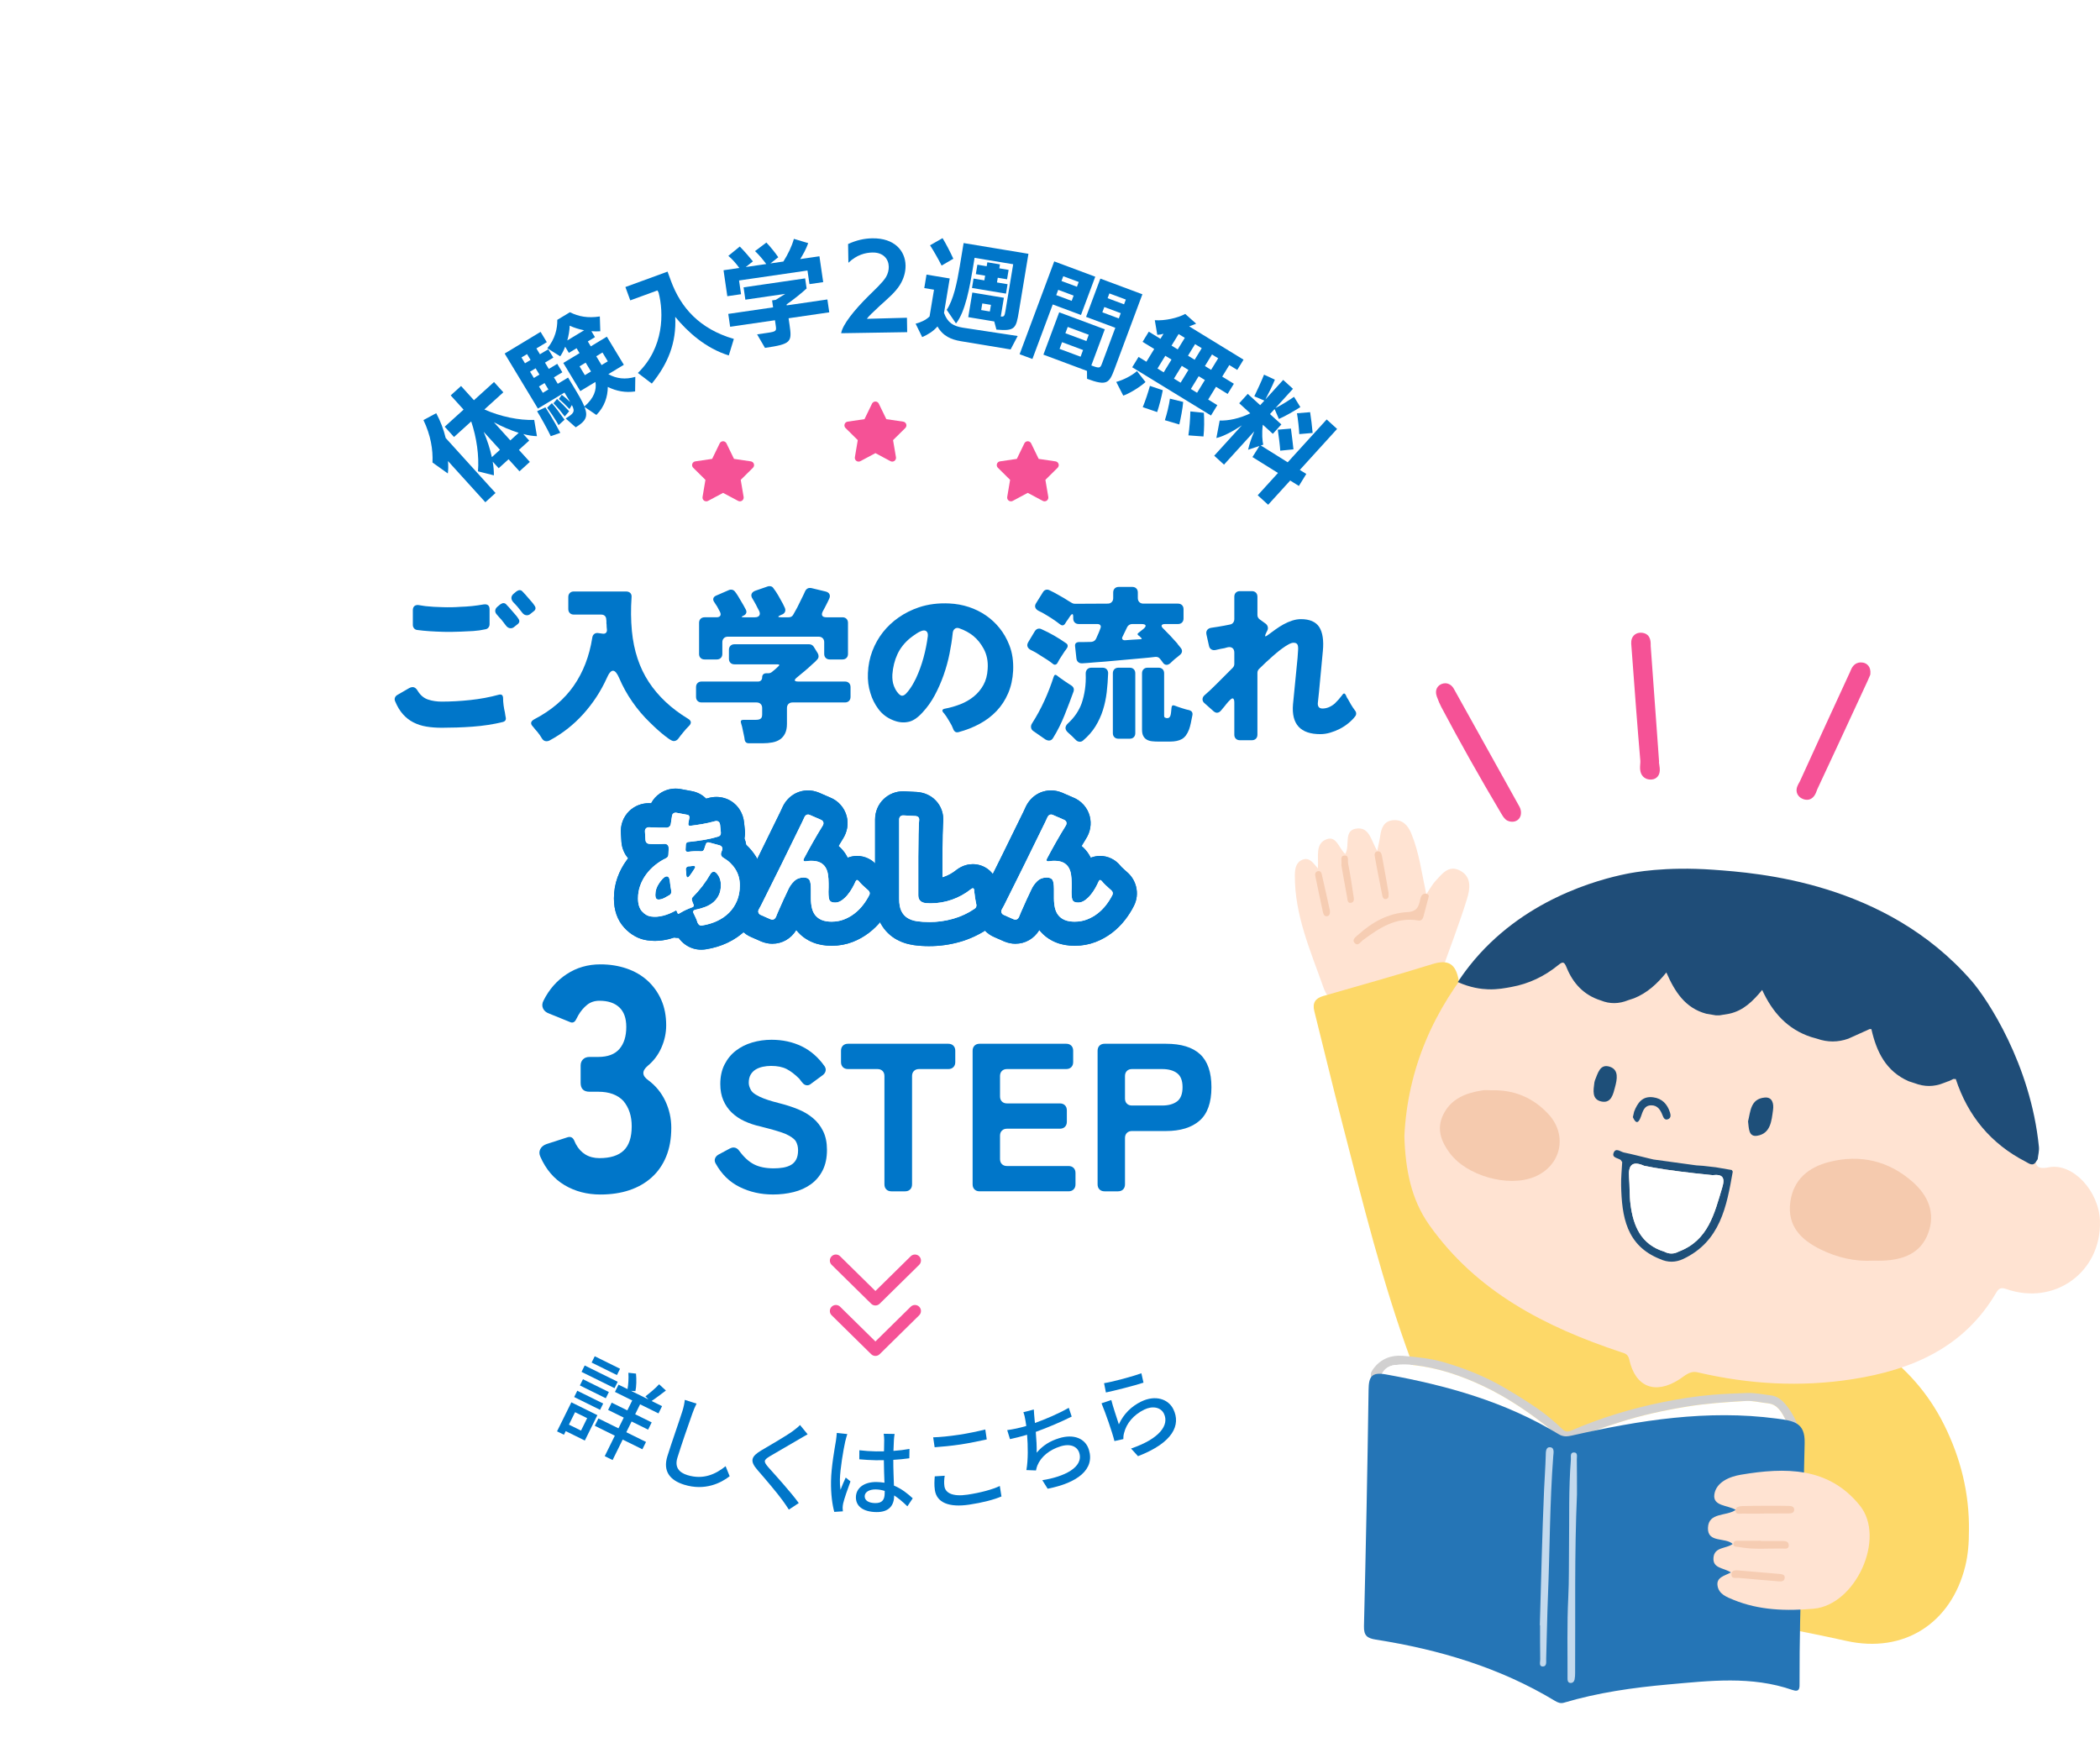 <?xml version="1.0" encoding="UTF-8"?><svg id="_レイヤー_2" xmlns="http://www.w3.org/2000/svg" xmlns:xlink="http://www.w3.org/1999/xlink" viewBox="0 0 348.643 291"><defs><style>.cls-1{fill:#f55296;}.cls-2{fill:#fdd868;}.cls-3{fill:#1e4f79;}.cls-4{fill:#ffe3d2;}.cls-5{fill:#86b4dd;}.cls-6{fill:#0076c9;}.cls-7,.cls-8{fill:#fff;}.cls-9{fill:#c3d9ed;}.cls-8{filter:url(#drop-shadow-1);}.cls-10{fill:#2575b6;}.cls-11{fill:#d1d0d0;}.cls-12{fill:#f5caae;}.cls-13{fill:#f6cdb3;}.cls-14{fill:#1f4d78;}</style><filter id="drop-shadow-1" x="0" y="0" width="291" height="291" filterUnits="userSpaceOnUse"><feOffset dx="0" dy="0"/><feGaussianBlur result="blur" stdDeviation="10"/><feFlood flood-color="#000" flood-opacity=".2"/><feComposite in2="blur" operator="in"/><feComposite in="SourceGraphic"/></filter></defs><g id="_レイヤー_1-2"><circle class="cls-8" cx="145.337" cy="145.361" r="115.063"/><path class="cls-6" d="M80.576,83.387l-6.2-6.842c.064.768.055,1.481-.025,2.063l-2.548-1.82c.091-2.124-.276-4.486-1.501-7.043l2.12-1.145c.7,1.309,1.242,2.737,1.569,4.116l8.278,9.135-1.693,1.535ZM89.143,72.418c-.674-.021-1.433-.134-2.263-.354l.979,1.08-1.707,1.547,1.813,2-1.72,1.559-1.813-2-1.64,1.486-.991-1.094c.138.822.202,1.59.194,2.278l-2.643-.666c.215-2.55-.221-5.604-1.121-8.286l-2.854,2.586-1.547-1.707,3.134-2.84-2.139-2.361,1.72-1.559,2.139,2.36,3.334-3.021,1.547,1.707-3.147,2.853c2.707,1.19,5.758,1.825,8.273,1.732l.454,2.698ZM80.298,71.689c.605,1.418,1.069,2.869,1.36,4.208l1.347-1.221-2.707-2.987ZM86.112,71.861c-1.317-.409-2.74-1.014-4.118-1.757l2.731,3.014,1.387-1.257Z"/><path class="cls-6" d="M105.442,64.99c-1.564.23-3.087-.028-4.535-.752-.005,1.559-.521,3.281-1.898,4.659l-1.964-1.337c.631,1.638.189,2.368-1.466,3.388l-1.668-1.474c1.301-.807,1.633-1.092,1.034-2.223l-.399.662c-.583-.616-1.301-1.318-1.765-1.668l.485-.693c.412.298.984.793,1.396,1.197l-.95-1.572-4.408,2.662-5.52-9.139,5.964-3.602,1.033,1.71-1.726,1.042.586.971,1.387-.838.838,1.387-1.387.837.633,1.048,1.402-.847.847,1.402-1.403.847.643,1.063,1.71-1.033.884,1.464c.866,1.434,1.483,2.491,1.825,3.335,1.596-1.363,2.064-2.782,1.832-4.072l-2.512,1.518-2.82-4.67,2.697-1.629-.493-.817-1.279.773-.614-1.018c-.236.584-.5,1.123-.826,1.593l-2.134-1.34c1.289-1.557,1.683-3.309,1.65-4.72l2.096-1.266c1.447.725,2.989,1.013,4.967.702l.075,2.458c-.481.039-.991.031-1.479-.011l.596.986-1.187.717.493.817,2.666-1.61,2.82,4.669-2.574,1.555c1.361.755,2.812.93,4.479.45l-.033,2.417ZM87.5,58.79l-.925.558.586.971.925-.559-.586-.971ZM88.924,61.148l-.925.558.633,1.048.925-.559-.633-1.048ZM91.439,72.417c-.64-1.338-1.664-3.139-2.269-4.141l1.378-.643c.22.33.505.768.794,1.245.614,1.017,1.285,2.232,1.676,2.984l-1.579.555ZM90.404,63.598l-.925.559.642,1.063.925-.559-.642-1.063ZM92.731,70.585c-.087-.179-.208-.379-.338-.595-.428-.709-1.033-1.606-1.557-2.299l.788-.75c.595.671,1.481,1.86,2.102,2.748l-.995.895ZM93.755,69.147c-.425-.564-1.162-1.507-1.871-2.193l.597-.718c.557.505,1.446,1.419,2.013,2.044l-.739.867ZM96.974,54.835c-.862-.174-1.69-.431-2.396-.762-.019.769-.162,1.612-.394,2.447l2.79-1.685ZM97.233,60.21l-1.017.614.884,1.464,1.017-.614-.884-1.464ZM100.023,58.525l-1.033.624.884,1.464,1.033-.624-.884-1.464Z"/><path class="cls-6" d="M120.995,59.013c-3.89-1.204-6.867-3.949-8.896-6.408.231,4.304-1.222,7.826-3.885,11.08l-2.312-1.762c4.354-4.236,4.314-10.01,3.432-13.367-.083-.123-.126-.241-.181-.336l-4.514,1.65-.81-2.214,7-2.559.544,1.488c1.65,4.514,4.774,8.029,10.46,9.688l-.838,2.74Z"/><path class="cls-6" d="M134.388,47.173l-.33-2.261-11.361,1.655.332,2.279-2.279.332-.628-4.309,2.618-.381c-.503-.708-1.18-1.483-1.82-2.008l1.902-1.55c.789.794,1.69,1.863,2.178,2.465l-1.191.937,3.401-.496c-.503-.708-1.246-1.564-1.858-2.147l1.884-1.42c.75.782,1.601,1.876,1.974,2.44l-1.305,1.026,2.155-.314c.752-1.201,1.385-2.475,1.743-3.763l2.376.708c-.333.958-.852,1.888-1.323,2.647l3.187-.464.625,4.292-2.279.332ZM130.922,52.842l.161,1.104c.413,2.832.317,3.173-4.082,3.813l-1.309-2.246,1.674-.244c1.549-.226,1.554-.317,1.422-1.226l-.127-.873-7.443,1.084-.311-2.137,7.443-1.084-.168-1.158.605-.088c.518-.312,1.067-.665,1.583-.995l-6.624.965-.298-2.047,10.221-1.489.244,1.674c-.866.799-2.087,1.777-3.324,2.648l.023.16,6.749-.983.312,2.137-6.749.983Z"/><path class="cls-6" d="M139.652,55.325c.211-1.407,2.169-3.85,4.614-6.264.903-.896,2.304-2.179,2.83-3.069.315-.545.467-1.141.458-1.699-.021-1.277-.902-2.397-2.701-2.368-1.169.019-2.604.366-4.003,1.702l-.05-3.112c1.394-.634,2.667-.925,4.016-.946,3.706-.06,5.486,2.089,5.525,4.518.018,1.08-.306,2.2-.938,3.218-.771,1.254-2.157,2.392-3.38,3.509-1.082,1.007-1.879,1.758-2.107,2.122l6.655-.179.039,2.393-10.956.176Z"/><path class="cls-6" d="M159.54,56.651c-1.616-.268-2.999-.844-3.9-2.453-.68.8-1.615,1.375-2.538,1.769l-1.091-2.225c.802-.214,1.663-.564,2.317-1.204l.736-4.44-1.616-.268.371-2.238,3.854.639-.948,5.719c.602,1.651,1.553,2.192,3.098,2.448l.107.018,9.025,1.369-1.173,2.233-8.241-1.367ZM156.33,44.093c-.578-1.136-1.399-2.568-1.924-3.367l2.077-1.188c.519.834,1.307,2.352,1.788,3.417l-1.941,1.138ZM165.066,53.37l-4.316-.716.677-4.085,5.239.869-.515,3.108c.536.07.63-.06.775-.93l1.284-7.744-6.412-1.063-.3,1.812c-.477,2.877-1.229,7.188-2.784,9.083l-1.541-2.263c1.114-1.659,1.704-4.444,2.158-7.179l.648-3.908,10.763,1.785-1.59,9.591c-.462,2.788-.616,3.274-3.727,2.995l-.359-1.355ZM161.37,47.812l.259-1.563,1.794.297.129-.781-1.545-.256.259-1.563,1.545.256.109-.657,2.096.348-.109.657,1.545.256-.259,1.563-1.545-.256-.13.781,1.758.292-.259,1.563-5.648-.937ZM164.519,50.615l-1.439-.238-.183,1.101,1.439.238.183-1.101Z"/><path class="cls-6" d="M169.277,58.811l5.746-15.411,6.812,2.54-2.37,6.356-4.688-1.748-3.376,9.054-2.125-.792ZM180.46,61.579l-7.233-2.697,2.622-7.031,7.571,2.823-2.238,6.002c1.399.522,1.481.456,1.783-.353l2.2-5.901-4.855-1.811,2.37-6.356,6.98,2.603-4.614,12.376c-.887,2.377-1.252,2.894-4.574,1.656l-.011-1.31ZM178.246,49.077l-2.563-.956-.327.876,2.562.956.327-.876ZM179.813,58.111l-3.49-1.301-.415,1.113,3.49,1.301.415-1.113ZM179.088,46.817l-2.563-.956-.295.792,2.563.956.295-.792ZM180.756,55.582l-3.49-1.302-.39,1.045,3.49,1.301.39-1.045ZM186.069,51.994l-2.731-1.019-.327.876,2.731,1.019.327-.876ZM186.912,49.734l-2.731-1.018-.296.792,2.731,1.018.296-.792Z"/><path class="cls-6" d="M185.319,63.409c1.117-.308,2.525-.987,3.443-1.796l1.419,1.818c-1.111.987-2.896,2.005-3.7,2.251l-1.162-2.273ZM187.969,60.978l1.053-1.719,1.305.799,1.297-2.119-1.934-1.184,1.033-1.688,1.935,1.184.508-.829c-.381.104-.709.157-1.033.169l-.413-2.427c1.703.114,3.788-.361,5.051-1.044l1.815,1.619c-.31.127-.703.287-1.161.449l9.025,5.527-1.043,1.704-1.32-.808-1.175,1.918,1.935,1.185-1.034,1.688-1.935-1.185-1.297,2.119,1.52.93-1.053,1.719-13.078-8.008ZM189.718,67.6c.448-1.076.921-2.539,1.192-3.533l2.137.717c-.202,1.122-.643,2.772-.935,3.628l-2.395-.812ZM194.494,59.698l-1.029-.63-1.297,2.119,1.028.629,1.298-2.118ZM193.393,69.767c.33-1.022.689-2.47.841-3.58l2.199.544c-.083,1.067-.417,2.784-.645,3.742l-2.396-.707ZM196.703,56.09l-1.029-.63-1.175,1.919,1.028.63,1.176-1.919ZM197.303,61.418l-1.105-.677-1.297,2.118,1.105.677,1.297-2.118ZM199.512,57.81l-1.105-.677-1.175,1.919,1.105.677,1.175-1.919ZM197.298,72.284c.177-1.116.3-2.834.326-3.979l2.242.233c.082,1.106.063,2.825-.063,3.929l-2.505-.183ZM200.035,63.091l-1.028-.629-1.297,2.118,1.028.63,1.297-2.119ZM202.244,59.484l-1.028-.63-1.175,1.918,1.028.63,1.175-1.918Z"/><path class="cls-6" d="M208.805,82.229l3.368-3.703-4.242-2.642,1.162-1.839-1.883.625c.166-.798.567-2.016,1.028-3.057l-5.028,5.528-1.625-1.478,4.592-5.049c-1.457.987-3.099,1.855-4.234,2.113l.551-2.907c1.392.049,3.249-.307,5.08-1.197l-1.838-1.672,1.418-1.559,2.064,1.878.69-.759-1.665-.711c.499-1.031,1.238-2.646,1.614-3.595l1.798.833c-.364.91-1.062,2.319-1.577,3.287l2.956-3.25,1.625,1.478-2.908,3.197c1.06-.522,2.357-1.361,3.086-1.867l1.05,1.709c-.854.538-2.59,1.563-3.565,1.966l-.715-1.649-.764.839,1.892,1.72-1.418,1.559-1.665-1.514c-.187,1.436-.075,2.706.068,3.323l-.402.121,4.467,2.797,6.47-7.114,1.731,1.575-6.19,6.807,1.076.663-1.23,1.996-1.445-.9-3.659,4.023-1.731-1.575ZM212.546,74.824c-.036-.763-.26-2.524-.407-3.486l2.184-.18c.133.924.33,2.662.418,3.447l-2.194.219ZM215.704,72.074c-.028-.853-.224-2.564-.381-3.461l2.184-.18c.146.937.333,2.444.419,3.447l-2.222.194Z"/><path class="cls-6" d="M97.093,239.169l-3.17-1.564-.297.603-1.147-.566,2.379-4.819,4.317,2.131-2.082,4.217ZM95.473,234.463l-1.02,2.065,2.008.991,1.02-2.065-2.008-.991ZM95.841,230.899l4.303,2.124-.517,1.048-4.303-2.125.517-1.047ZM96.783,228.991l4.303,2.124-.51,1.032-4.303-2.124.51-1.032ZM102.027,230.474l-5.479-2.704.524-1.062,5.479,2.704-.524,1.062ZM102.424,228.297l-4.203-2.074.517-1.047,4.203,2.074-.517,1.047ZM106.65,240.622l-3.27-1.614-1.678,3.399-1.305-.645,1.678-3.399-3.328-1.643.602-1.219,3.328,1.643.878-1.778-2.596-1.282.595-1.204,2.596,1.281.814-1.649-2.869-1.416.595-1.205,1.492.736c.139-.752.205-1.825.143-2.712l1.267.144c.091.973.068,2.175-.1,2.912l-.723-.054,2.883,1.424-.496-.513c.677-.504,1.681-1.347,2.272-2l1.128,1.038c-.82.612-1.689,1.289-2.374,1.736l1.736.856-.595,1.205-3.055-1.508-.814,1.649,2.74,1.353-.595,1.204-2.74-1.353-.878,1.779,3.271,1.614-.602,1.219Z"/><path class="cls-6" d="M114.927,234.743c-.603,1.671-1.806,5.166-2.461,7.274-.503,1.619.319,2.478,1.647,2.89,2.673.831,4.747-.183,6.354-1.476l.672,1.666c-1.459,1.138-4.133,2.467-7.555,1.404-2.321-.722-3.571-2.198-2.783-4.733.674-2.169,2.051-6.062,2.506-7.529.199-.641.333-1.286.382-1.823l1.951.622c-.267.537-.528,1.159-.714,1.705Z"/><path class="cls-6" d="M132.713,238.924c-1.199.719-3.651,2.099-4.923,2.87-1.023.633-1.055.838-.25,1.791,1.169,1.318,3.686,4.063,5.071,5.966l-1.645,1.086c-.312-.486-.653-.994-1-1.47-.89-1.241-2.927-3.636-4.204-5.1-1.332-1.522-1.054-2.256.644-3.269,1.376-.82,3.957-2.293,5.199-3.184.423-.322.956-.724,1.214-1.023l1.264,1.543c-.442.238-1.015.586-1.371.789Z"/><path class="cls-6" d="M140.327,239.319c-.293,1.291-.858,4.608-.886,6.319-.009.576.014,1.12.1,1.714.234-.652.599-1.446.865-2.034l.79.637c-.452,1.209-1.022,2.831-1.211,3.644-.052.224-.089.542-.092.734.013.16.025.4.038.593l-1.425.089c-.317-1.142-.577-2.921-.541-5.096.038-2.366.6-5.413.812-6.688.055-.399.127-.91.149-1.325l1.741.188c-.101.286-.271.939-.34,1.227ZM148.409,239.066c-.022.399-.049,1.087-.077,1.822.944-.064,1.842-.178,2.66-.325l-.025,1.552c-.834.114-1.731.212-2.66.261-.01,1.6.079,3.04.106,4.272,1.319.549,2.329,1.381,3.117,2.114l-.885,1.329c-.74-.716-1.466-1.336-2.194-1.812,0,.032,0,.048,0,.08-.024,1.472-.748,2.723-2.971,2.688-2.159-.035-3.408-.951-3.383-2.486.024-1.472,1.305-2.538,3.448-2.504.448.008.879.047,1.293.117-.046-1.12-.087-2.497-.099-3.744-.448.009-.896.018-1.344.01-.928-.015-1.806-.077-2.733-.156l.009-1.503c.91.11,1.804.173,2.764.188.447.007.879-.002,1.328-.011l.031-1.887c.004-.271-.037-.721-.08-1.025l1.807.029c-.053.319-.091.671-.112.99ZM145.296,249.556c1.184.02,1.561-.582,1.578-1.59.002-.128.004-.271.007-.432-.478-.151-.972-.239-1.483-.248-1.072-.018-1.831.435-1.842,1.122-.012.751.717,1.131,1.741,1.147Z"/><path class="cls-6" d="M159.196,238.213c1.535-.229,3.228-.593,4.382-.877l.245,1.646c-1.08.241-2.899.624-4.371.843-1.614.239-3.002.365-4.283.458l-.244-1.646c1.176-.029,2.657-.185,4.271-.424ZM156.795,246.769c.167,1.123,1.392,1.75,3.813,1.391,2.168-.322,4.158-.86,5.381-1.446l.274,1.738c-1.185.516-3.114,1.028-5.345,1.36-3.402.505-5.404-.346-5.712-2.419-.127-.854-.065-1.64-.015-2.278l1.651-.1c-.101.63-.129,1.2-.047,1.754Z"/><path class="cls-6" d="M171.746,235.524c.031.208.056.451.075.73,1.765-.628,3.881-1.532,5.619-2.52l.483,1.458c-1.623.818-3.989,1.833-5.963,2.542.104,1.207.18,2.54.145,3.455,1.045-1.227,2.23-1.943,3.729-2.405,2.446-.755,4.367.043,4.942,1.908,1.013,3.287-1.901,5.509-6.842,6.479l-.889-1.416c3.626-.566,6.875-2.138,6.135-4.538-.32-1.039-1.447-1.597-3.113-1.082-1.789.552-3.231,1.683-3.842,3.177-.102.267-.173.522-.231.825l-1.593-.062c.307-1.719.263-4.032.117-5.863-1.014.296-1.976.543-2.84.726l-.462-1.498c.918-.116,2.16-.382,3.092-.669.03-.01.046-.015.076-.023-.053-.336-.097-.641-.137-.879-.093-.574-.181-.966-.348-1.399l1.736-.452c.004.501.083,1.029.113,1.506Z"/><path class="cls-6" d="M185.752,236.48c.806-1.745,2.086-2.991,3.712-3.782,2.345-1.142,4.506-.432,5.34,1.28,1.261,2.59-.017,5.525-5.874,7.789l-1.152-1.271c4.719-1.604,6.383-3.891,5.458-5.79-.519-1.064-1.883-1.344-3.264-.672-1.77.862-2.966,2.28-3.355,3.894-.111.393-.122.7-.118,1.001l-1.478.328c-.37-1.493-1.454-4.597-2.145-6.271l1.623-.541c.24,1.005.955,3.096,1.253,4.036ZM189.492,228.002l.349,1.557c-1.502.5-4.989,1.379-6.237,1.63l-.306-1.542c1.491-.228,4.865-1.157,6.194-1.645Z"/><path class="cls-1" d="M145.337,225.122c-.253,0-.507-.096-.702-.287l-6.562-6.459c-.394-.388-.398-1.021-.011-1.415.388-.394,1.021-.397,1.415-.011l5.861,5.769,5.861-5.769c.394-.386,1.027-.382,1.415.011.387.394.382,1.027-.011,1.415l-6.562,6.459c-.195.191-.448.287-.702.287Z"/><path class="cls-1" d="M145.337,216.745c-.253,0-.507-.096-.702-.287l-6.562-6.459c-.394-.388-.398-1.021-.011-1.415.388-.394,1.021-.398,1.415-.011l5.861,5.769,5.861-5.769c.394-.386,1.027-.382,1.415.011.387.394.382,1.027-.011,1.415l-6.562,6.459c-.195.191-.448.287-.702.287Z"/><path class="cls-1" d="M120.606,73.61c-.103-.214-.322-.351-.561-.351s-.456.136-.561.351l-1.253,2.578-2.799.413c-.234.035-.429.199-.501.423s-.014.472.154.637l2.031,2.009-.479,2.84c-.039.234.058.472.251.61s.448.156.659.045l2.5-1.335,2.5,1.335c.21.111.466.095.659-.045s.29-.376.251-.61l-.481-2.84,2.031-2.009c.168-.166.228-.413.154-.637s-.267-.388-.501-.423l-2.801-.413-1.253-2.578Z"/><path class="cls-1" d="M145.897,67.014c-.103-.214-.322-.351-.561-.351s-.456.136-.561.351l-1.253,2.578-2.799.413c-.234.035-.429.199-.501.423s-.014.472.154.637l2.031,2.009-.479,2.84c-.039.234.058.472.251.61s.448.156.659.045l2.5-1.335,2.5,1.335c.21.111.466.095.659-.045s.29-.376.251-.61l-.481-2.84,2.031-2.009c.168-.166.228-.413.154-.637s-.267-.388-.501-.423l-2.801-.413-1.253-2.578Z"/><path class="cls-1" d="M171.188,73.61c-.103-.214-.322-.351-.561-.351s-.456.136-.561.351l-1.253,2.578-2.799.413c-.234.035-.429.199-.501.423s-.014.472.154.637l2.031,2.009-.479,2.84c-.039.234.058.472.251.61s.448.156.659.045l2.5-1.335,2.5,1.335c.21.111.466.095.659-.045s.29-.376.251-.61l-.481-2.84,2.031-2.009c.168-.166.228-.413.154-.637s-.267-.388-.501-.423l-2.801-.413-1.253-2.578Z"/><path class="cls-4" d="M218.793,144.191c.155-1.982-.519-4.161,1.502-4.871,1.593-.559,2,1.538,3.039,2.46.883-1.388-.444-4.124,2.129-4.237,1.945-.086,2.223,2.15,3.188,3.729.198-.984.386-1.726.489-2.479.181-1.322.627-2.477,2.13-2.617,1.57-.146,2.472.852,3.028,2.193,1.303,3.141,1.724,6.509,2.496,10.107.598-.88.977-1.614,1.518-2.199,1.079-1.166,2.169-2.708,4.047-1.753,2.039,1.038,1.692,3.101,1.193,4.722-1.274,4.138-2.86,8.18-4.291,12.271-.605,1.73-1.651,2.895-3.444,3.54-3.188,1.146-6.373,2.164-9.781,2.484-3.048.287-5.361-.879-6.327-3.619-2.129-6.035-4.777-11.976-4.738-18.571.006-1.024.135-2.145,1.239-2.604,1.117-.465,1.762.429,2.584,1.444Z"/><path class="cls-2" d="M326.884,254.137c.002,1.996-.133,3.971-.617,5.923-2.345,9.456-10.176,14.496-19.712,12.383-16.143-3.577-32.436-5.993-48.955-6.817-7.269-.363-11.022-4.913-13.259-11.164-3.406-9.521-6.585-19.125-10.088-28.611-4.744-12.849-7.984-26.119-11.402-39.343-1.601-6.194-3.086-12.417-4.645-18.621-.346-1.376.154-2.142,1.492-2.526,6.047-1.74,12.109-3.434,18.119-5.296,2.68-.83,3.876-.001,4.357,2.692,2.518,14.102,6.366,27.881,10.323,41.627,2.454,8.524,1.355,6.379,9.349,6.852,11.885.704,23.739,1.119,35.114,5.229,10.814,3.908,20.414,9.276,25.8,20.089,2.756,5.533,4.212,11.382,4.125,17.584Z"/><path class="cls-4" d="M233.154,188.647c.523-11.122,4.826-21.094,12.256-29.765,8.349-9.743,19.458-13.54,31.815-13.745,18.936-.314,35.773,5.648,49.433,18.967,7.606,7.416,11.133,16.957,11.257,27.631.02,1.679.039,2.495,2.242,2.071,3.996-.77,8.321,3.96,8.478,8.9.27,8.461-7.519,14.138-15.563,11.304-.865-.305-1.246-.099-1.673.629-5.336,9.099-13.969,12.797-23.835,14.341-8.635,1.351-17.22.851-25.721-1.135-1.311-.306-2.121.583-3.046,1.177-3.995,2.566-7.307,1.285-8.311-3.316-.199-.91-.729-1.002-1.416-1.23-12.505-4.161-23.929-9.994-31.79-21.105-3.015-4.262-3.956-9.213-4.125-14.725Z"/><path class="cls-14" d="M338.296,192.463c-.074.11-.145.223-.219.333-.549.968-1.209.368-1.776.076-5.765-2.968-9.59-7.585-11.604-13.726-.136-.003-.273-.002-.409-.005l-.012.009c-.219.107-.435.212-.654.319-.08.024-.16.051-.24.078-.231.09-.462.176-.693.263l-.009.003c-1.596.648-3.197.643-4.806.027-.326-.106-.65-.212-.976-.318-3.796-1.65-5.358-4.899-6.207-8.659-.095-.003-.19-.008-.282-.014-1.184.534-2.369,1.068-3.553,1.601-1.721.609-3.443.614-5.17.008-.332-.094-.668-.188-1.003-.285-3.914-1.282-6.417-4.081-8.126-7.815-1.546,1.875-3.128,3.441-5.457,3.945-.53.087-1.064.178-1.597.268l-.646.002c-.525-.088-1.053-.178-1.581-.266-3.51-.945-5.227-3.66-6.626-6.855-1.519,1.886-3.196,3.424-5.382,4.295-.326.108-.652.212-.98.323-1.502.606-3.008.645-4.518.032-2.819-.882-4.627-2.849-5.695-5.502-.385-.948-.622-.983-1.385-.358-2.281,1.859-4.872,3.099-7.788,3.625-.918.166-2.246.443-3.857.385-1.108-.04-2.913-.251-5.022-1.206.408-.622,1.055-1.568,1.918-2.662,8.724-11.06,21.466-14.364,26.055-15.296,1.166-.237,6.443-1.261,14.443-.687,7.446.535,28.578,2.053,42.864,18.43,2.622,3.006,9.834,13.87,11.198,27.572.067.673-.13,1.37-.205,2.058Z"/><path class="cls-12" d="M311.02,209.302c-3.086.187-5.998-.516-8.74-1.852-3.272-1.595-5.608-3.905-5.046-7.928.523-3.739,3.073-5.748,6.455-6.607,5.124-1.301,9.86-.205,13.84,3.305,2.541,2.24,3.857,5.126,2.585,8.536-1.264,3.388-4.159,4.396-7.485,4.546-.537.024-1.076.006-1.61,0Z"/><path class="cls-12" d="M247.719,181.02c3.71-.092,6.831,1.241,9.348,3.953,3.27,3.525,2.112,8.616-2.353,10.435-4.327,1.762-11.2-.175-14.026-3.965-1.427-1.913-2.218-3.99-1.117-6.31,1.289-2.717,3.774-3.672,6.535-4.098.526-.081,1.075-.014,1.614-.016Z"/><path class="cls-3" d="M287.512,194.256c-.884-.152-1.771-.304-2.658-.456-.703-.081-1.406-.162-2.109-.241-.374-.026-.75-.051-1.127-.077-.593-.081-1.186-.163-1.782-.244-1.774-.244-3.547-.486-5.321-.73-.279-.065-.558-.129-.837-.197-1.359-.326-2.709-.684-4.079-.965-.561-.114-1.333-.847-1.693.028-.356.867.705.864,1.168,1.215.083.118.164.234.244.352-.065,1.29-.21,2.58-.18,3.866.114,5.135.829,9.983,6.45,12.227,1.291.596,2.584.592,3.872-.016,6.141-2.91,7.196-8.694,8.213-14.501-.054-.089-.11-.178-.164-.263ZM285.93,197.154c-1.305,4.308-2.302,8.77-7.194,10.629h-.003c-.805.438-1.609.455-2.422.03-3.872-1.188-5.152-4.259-5.612-7.857-.191-1.485-.12-3.003-.24-4.497-.156-1.971.491-2.8,2.491-1.91.543.105,1.089.211,1.631.313h.003c.65.108,1.302.213,1.952.318.75.102,1.498.207,2.248.308.866.104,1.732.209,2.598.311h.003c.976.101,1.954.205,2.93.307,1.645-.188,2.127.362,1.615,2.047Z"/><path class="cls-3" d="M290.212,186.184c.415-1.673.4-3.727,2.748-3.959,1.308-.129,1.542,1.028,1.401,2.05-.247,1.804-.393,3.929-2.634,4.291-1.463.236-1.367-1.301-1.515-2.383Z"/><path class="cls-3" d="M264.789,179.374c.49-1.158.829-2.829,2.5-2.256,1.508.517,1.179,2.102.846,3.354-.311,1.169-.623,2.724-2.219,2.418-1.689-.323-1.379-1.879-1.216-3.167.03-.116.059-.233.089-.349Z"/><path class="cls-3" d="M271.301,184.553c.57-1.433,1.353-2.608,3.156-2.372,1.496.196,2.362,1.138,2.798,2.531.138.441.172.899-.315,1.101-.539.223-.756-.208-.918-.628-.344-.893-.817-1.693-1.906-1.671-1.166.023-1.383,1.035-1.689,1.875-.399,1.095-.806,1.27-1.339.095.071-.31.141-.62.212-.93Z"/><path class="cls-5" d="M271.301,184.553c-.071.31-.141.62-.212.93.071-.31.141-.62.212-.93Z"/><path class="cls-5" d="M264.789,179.374c-.03.117-.06.233-.089.349.03-.117.059-.233.089-.349Z"/><path class="cls-5" d="M310.691,170.863l-.142.018-.139-.032c.092.006.187.011.282.014Z"/><path class="cls-7" d="M285.93,197.154c-1.305,4.308-2.302,8.77-7.194,10.629h-.003c-.805.438-1.609.455-2.422.03-3.872-1.188-5.152-4.259-5.612-7.857-.191-1.485-.12-3.003-.24-4.497-.156-1.971.491-2.8,2.491-1.91.543.105,1.089.211,1.631.313h.003c.65.108,1.302.213,1.952.318.75.102,1.498.207,2.248.308.866.104,1.732.209,2.598.311h.003c.976.101,1.954.205,2.93.307,1.645-.188,2.127.362,1.615,2.047Z"/><path class="cls-11" d="M263.184,245.585c-4.671-.186-9.296-.726-13.815-1.978-5.063-1.403-9.807-3.511-14.159-6.479-2.375-1.62-4.362-3.662-6.339-5.715-.775-.805-1.021-1.865-1.26-2.919-.124-.548.167-.933.455-1.316,1.206-1.601,2.944-2.227,4.808-2.073,2.338.193,4.688.425,6.973,1.102,3.365.998,6.593,2.277,9.643,4.029,1.447.831,2.858,1.711,4.262,2.611,1.999,1.281,3.873,2.714,5.566,4.372.494.483.883.578,1.547.291,4.896-2.112,9.982-3.66,15.2-4.716,2.723-.551,5.475-.988,8.263-1.224,1.878-.159,3.749-.217,5.627-.293,1.36-.055,2.674.226,4.002.387.798.097,1.509.465,2.106,1.086,1.028,1.069,1.741,2.323,2.322,3.657.364.837.206,1.034-.771,1.202-1.13.194-2.072.854-3.107,1.279-6.239,2.561-12.706,4.269-19.337,5.434-2.75.483-5.493.909-8.293.999-1.224.039-2.444.341-3.691.265ZM264.154,243.989c2.859.256,6.175-.177,9.441-.756,6.286-1.114,12.492-2.603,18.488-4.85,1.256-.471,2.496-.987,3.733-1.508.439-.185,1.017-.413.691-1.036-.673-1.287-1.344-2.683-3.022-2.848-1.226-.121-2.428-.463-3.674-.389-3.261.194-6.514.404-9.749.935-3.817.626-7.58,1.439-11.259,2.624-2.964.955-5.942,1.878-8.736,3.296-1.026.52-1.165.442-1.523-.747-.17-.567-.539-.929-.951-1.259-3.53-2.825-7.238-5.381-11.34-7.32-3.658-1.728-7.458-3.017-11.495-3.478-1.062-.121-2.162-.132-3.223-.007-1.944.228-2.887,2.134-1.83,3.626.556.784,1.18,1.544,1.885,2.195,2.774,2.56,5.8,4.784,9.212,6.423,7.22,3.47,14.809,5.338,23.351,5.099Z"/><path class="cls-7" d="M264.154,243.989c-8.542.239-16.13-1.629-23.351-5.099-3.412-1.64-6.439-3.863-9.212-6.423-.705-.651-1.329-1.411-1.885-2.195-1.057-1.492-.113-3.398,1.83-3.626,1.061-.124,2.16-.114,3.223.007,4.037.461,7.837,1.75,11.495,3.478,4.102,1.938,7.81,4.494,11.34,7.32.412.33.781.692.951,1.259.357,1.189.497,1.268,1.523.747,2.794-1.418,5.772-2.341,8.736-3.296,3.678-1.185,7.442-1.998,11.259-2.624,3.236-.531,6.488-.741,9.749-.935,1.245-.074,2.448.269,3.674.389,1.679.165,2.35,1.561,3.022,2.848.326.624-.252.852-.691,1.036-1.237.52-2.477,1.037-3.733,1.508-5.996,2.246-12.202,3.735-18.488,4.85-3.266.579-6.582,1.012-9.441.756Z"/><path class="cls-10" d="M299.143,258.893c-.234,6.846-.395,13.623-.379,20.481.002.782.089,1.652-1.178,1.21-6.784-2.364-13.725-1.533-20.631-.915-5.844.523-11.654,1.345-17.303,3.024-.584.174-1.034-.022-1.513-.311-9.173-5.542-19.236-8.509-29.735-10.164-1.415-.223-1.996-.648-1.958-2.221.32-13.07.582-26.141.765-39.214.03-2.171.441-3.032,2.911-2.586,10.078,1.819,19.817,4.54,28.643,9.918.792.483,1.454.396,2.277.21,11.171-2.531,22.422-4.323,33.916-2.802,2.891.383,4.728.671,4.651,4.044-.12,5.253-.24,10.505-.361,15.758-.017.745-.034,1.489-.06,2.234-.016.445-.031.89-.046,1.334Z"/><path class="cls-4" d="M287.371,261.07c-1.203-.798-3.03-.636-2.9-2.422.136-1.866,2.113-1.482,3.191-2.31-1.236-1.136-4.187-.133-4.107-2.659.084-2.643,3.047-1.89,4.615-2.999-1.335-.81-3.868-.582-3.549-2.597.316-1.998,2.484-2.919,4.41-3.242,7.324-1.23,14.556-1.334,19.749,5.127,4.35,5.413-.696,16.497-7.673,17.121-4.506.403-9.042.284-13.334-1.482-1.114-.458-2.41-.936-2.627-2.328-.218-1.403,1.12-1.629,2.225-2.21Z"/><path class="cls-9" d="M261.811,248.09c-.433,9.88-.249,19.765-.307,29.648-.002.373-.016.754-.091,1.118-.07.336-.313.585-.684.561-.42-.027-.488-.376-.487-.704.019-4.514-.101-9.035.126-13.539.138-2.741.085-5.472.122-8.206.066-4.883-.074-9.771.309-14.647.035-.447-.175-1.157.487-1.174.698-.019.495.703.501,1.138.028,1.935.019,3.871.024,5.806Z"/><path class="cls-9" d="M255.643,269.835c.221-7.519.38-15.04.708-22.554.082-1.872.224-3.747.275-5.625.015-.567-.026-1.427.723-1.371.77.057.565.934.524,1.478-.581,7.66-.565,15.343-.872,23.013-.142,3.543-.197,7.088-.305,10.632-.015.506.142,1.286-.582,1.277-.659-.008-.398-.765-.406-1.195-.035-1.884-.022-3.769-.027-5.654-.013,0-.025,0-.038-.001Z"/><path class="cls-1" d="M251.048,136.429c-.203,0-.718-.039-1.104-.396-.314-.293-.521-.645-.688-.926-3.606-6.068-6.941-11.995-9.957-17.697-.261-.492-.5-1.05-.755-1.756-.416-1.145.17-1.844.798-2.094.195-.078.396-.118.596-.118.585,0,1.108.338,1.436.928l10.904,19.592c.097.172.14.336.168.445l.053.238c.146,1.323-.751,1.661-1.029,1.733-.131.034-.273.052-.421.052Z"/><path class="cls-1" d="M299.976,132.786c-.285,0-.579-.08-.874-.239-.502-.269-.701-.653-.78-.929-.196-.684.152-1.293.384-1.696.047-.083.094-.161.127-.233,2.753-6.056,5.53-12.102,8.317-18.143l.071-.169c.17-.418.568-1.396,1.724-1.396.113,0,.235.01.367.034.626.114,1.316.666,1.209,1.844l-.015.159-.146.343c-.084.201-.191.458-.308.709l-1.262,2.727c-2.351,5.08-4.701,10.159-7.075,15.228-.032.07-.061.154-.092.241-.162.455-.542,1.521-1.648,1.521Z"/><path class="cls-1" d="M274.048,129.428c-.66,0-1.061-.282-1.281-.519-.562-.605-.501-1.463-.456-2.089.013-.178.03-.349.019-.489-.502-5.803-.938-11.707-1.36-17.415l-.128-1.711c-.041-.424-.108-1.133.379-1.669.203-.224.575-.49,1.194-.49.795.023,1.656.384,1.635,1.977-.002.079-.004.156,0,.226.369,5.043.733,10.086,1.106,15.262l.284,3.934-.019.115c0,.084.03.236.055.397.093.613.209,1.375-.26,1.955-.247.305-.609.486-1.022.51l-.146.005Z"/><path class="cls-13" d="M237.164,148.979c-.332,1.264-.586,2.249-.852,3.231-.111.411-.406.689-.822.617-3.695-.641-6.485,1.232-9.225,3.268-.399.296-.8,1.034-1.32.516-.611-.61.155-1.063.546-1.417,2.321-2.106,5.016-3.583,8.159-3.76,1.654-.093,1.902-.962,2.151-2.172.096-.467.339-.968.965-.875.564.083.428.5.398.594Z"/><path class="cls-13" d="M292.837,251.303c-1.177.003-2.355.022-3.532,0-.443-.008-1.138.201-1.183-.458-.046-.681.663-.775,1.181-.795,1.39-.054,2.782-.044,4.174-.048,1.177-.004,2.355-.009,3.532.02.439.011.919.13.861.706-.045.451-.47.541-.858.544-1.391.013-2.783.01-4.174.014,0,.006,0,.011,0,.017Z"/><path class="cls-13" d="M292.345,255.848c1.176-.003,2.352-.015,3.528-.004.488.005,1.066.045,1.101.664.043.748-.62.601-1.056.593-2.398-.042-4.808.214-7.193-.249-.398-.077-.996.048-.946-.563.046-.564.626-.467,1.037-.472,1.176-.016,2.352-.01,3.528-.013,0,.015,0,.03,0,.045Z"/><path class="cls-13" d="M288.387,260.715c2.537.216,4.766.404,6.994.596.434.038.96.093.919.652-.047.655-.625.617-1.111.577-2.176-.18-4.352-.361-6.526-.563-.475-.044-1.242.224-1.212-.612.026-.719.723-.632.935-.651Z"/><path class="cls-13" d="M230.541,148.308c-.037.352.114.817-.379.941-.522.131-.623-.325-.694-.679-.42-2.091-.828-4.185-1.21-6.283-.063-.346-.114-.828.38-.927.581-.116.73.408.805.8.391,2.043.736,4.095,1.098,6.146Z"/><path class="cls-13" d="M220.798,151.213c.025.398-.029.828-.466.907-.472.086-.629-.371-.707-.723-.437-1.98-.842-3.968-1.257-5.953-.073-.349-.003-.665.358-.789.391-.134.633.136.708.46.469,2.029.91,4.065,1.364,6.098Z"/><path class="cls-13" d="M222.688,143.622c.144-.65-.254-1.45.409-1.56.944-.156.619.813.713,1.283.354,1.773.632,3.563.889,5.354.062.431.24,1.093-.423,1.197-.591.093-.556-.538-.628-.926-.343-1.83-.66-3.665-.96-5.348Z"/><path class="cls-6" d="M73.327,120.827c-.915,0-1.764-.065-2.548-.196-.784-.13-1.503-.364-2.156-.7-.654-.336-1.232-.789-1.736-1.358-.504-.569-.934-1.283-1.288-2.142-.093-.206-.103-.406-.028-.602.074-.196.214-.35.42-.462l1.932-1.12c.205-.112.392-.168.56-.168.354,0,.653.224.896.672.448.709,1.017,1.176,1.708,1.4.69.224,1.437.336,2.24.336,1.531,0,3.122-.088,4.774-.266,1.652-.177,3.224-.471,4.718-.882.429-.112.663.056.7.504,0,.411.028.826.084,1.246.056.42.13.826.224,1.218.019.131.038.257.056.378.019.122.037.229.056.322.13.467-.028.756-.476.868-.747.187-1.545.346-2.394.476-.85.131-1.718.229-2.604.294-.887.065-1.769.112-2.646.14-.877.028-1.708.042-2.492.042ZM68.54,103.747v-2.436c0-.317.093-.55.28-.7.187-.149.438-.196.756-.14.168.038.34.066.518.084.177.019.369.046.574.084.877.093,1.81.149,2.8.168.485.019.98.023,1.484.014.504-.009.999-.032,1.484-.07.653-.019,1.292-.061,1.918-.126.625-.065,1.255-.154,1.89-.266.69-.112,1.036.159,1.036.812v2.464c0,.206-.061.388-.182.546s-.285.257-.49.294c-.654.149-1.335.248-2.044.294-.71.047-1.391.08-2.044.098-.523.019-1.036.033-1.54.042-.504.01-1.018.005-1.54-.014-.71-.019-1.414-.051-2.114-.098-.7-.046-1.405-.116-2.114-.21-.206-.037-.369-.135-.49-.294-.122-.158-.182-.34-.182-.546ZM83.995,103.859c-.112-.149-.233-.308-.364-.476-.131-.168-.262-.336-.392-.504-.131-.149-.257-.284-.378-.406-.122-.122-.229-.248-.322-.378-.224-.224-.332-.457-.322-.7.009-.243.135-.466.378-.672l.476-.392c.205-.13.373-.196.504-.196.205,0,.374.084.504.252.075.075.145.15.21.224.065.075.144.159.238.252l1.092,1.26c.149.168.29.354.42.56.28.374.233.7-.14.98l-.532.42c-.168.149-.364.224-.588.224-.299,0-.56-.149-.784-.448ZM86.683,101.703c-.112-.149-.233-.303-.364-.462-.131-.158-.262-.322-.392-.49-.131-.149-.257-.289-.378-.42-.122-.13-.238-.252-.35-.364-.206-.242-.304-.485-.294-.728.009-.242.135-.466.378-.672l.476-.392c.205-.13.373-.196.504-.196.206,0,.374.084.504.252.075.075.145.149.21.224.065.075.144.159.238.252l1.092,1.26c.149.168.29.355.42.56.28.374.233.7-.14.98l-.532.42c-.168.15-.364.224-.588.224-.299,0-.56-.149-.784-.448Z"/><path class="cls-6" d="M89.982,122.619c-.224-.392-.476-.756-.756-1.092-.131-.149-.257-.294-.378-.434-.122-.14-.238-.284-.35-.434-.485-.485-.42-.896.196-1.232,2.8-1.456,4.984-3.308,6.552-5.558s2.594-4.905,3.08-7.966c.037-.298.154-.518.35-.658.196-.14.434-.182.714-.126l.644.084c.242.038.429-.004.56-.126.13-.122.186-.303.168-.546-.019-.149-.033-.284-.042-.406-.01-.121-.014-.256-.014-.406,0-.093-.01-.168-.028-.224v-.42c-.019-.037-.028-.102-.028-.196,0-.261-.075-.466-.224-.616-.15-.149-.355-.224-.616-.224h-4.536c-.28,0-.504-.084-.672-.252s-.252-.392-.252-.672v-1.988c0-.28.084-.504.252-.672s.392-.252.672-.252h8.652c.317,0,.56.088.728.266.168.178.233.425.196.742-.131,1.886-.112,3.733.056,5.544.317,3.286,1.255,6.114,2.814,8.484,1.558,2.371,3.719,4.396,6.482,6.076.616.355.653.784.112,1.288-.131.131-.262.266-.392.406-.13.14-.261.294-.392.462-.336.392-.644.784-.924,1.176-.206.261-.458.392-.756.392-.187,0-.472-.136-.854-.406-.383-.271-.78-.579-1.19-.924-.411-.346-.798-.69-1.162-1.036-.364-.345-.621-.592-.77-.742-1.064-1.026-2.03-2.166-2.898-3.416s-1.592-2.558-2.17-3.92c-.355-.821-.7-1.232-1.036-1.232s-.682.411-1.036,1.232c-.989,2.184-2.292,4.172-3.906,5.964-1.615,1.792-3.486,3.257-5.614,4.396-.149.074-.308.112-.476.112-.318,0-.57-.149-.756-.448Z"/><path class="cls-6" d="M123.621,122.759c-.019-.093-.033-.196-.042-.308-.01-.112-.033-.224-.07-.336l-.308-1.456-.168-.588c-.131-.373,0-.56.392-.56h2.044c.392,0,.662-.065.812-.196.168-.112.252-.345.252-.7v-1.064c0-.28-.084-.504-.252-.672s-.392-.252-.672-.252h-9.128c-.28,0-.504-.084-.672-.252s-.252-.392-.252-.672v-1.624c0-.28.084-.504.252-.672s.392-.252.672-.252h9.38c.205,0,.368-.065.49-.196.121-.13.182-.298.182-.504s.061-.369.182-.49.284-.182.49-.182h.336c.224,0,.42-.065.588-.196l.644-.532.42-.392c.28-.243.233-.364-.14-.364h-7.112c-.28,0-.504-.084-.672-.252s-.252-.392-.252-.672v-1.484c0-.28.084-.504.252-.672s.392-.252.672-.252h12.376c.336,0,.597.14.784.42l.672,1.092c.093.168.135.346.126.532-.01.187-.089.355-.238.504-.243.28-.504.532-.784.756-.411.392-.835.77-1.274,1.134-.438.364-.873.724-1.302,1.078-.542.448-.458.672.252.672h7.728c.28,0,.504.084.672.252s.252.392.252.672v1.624c0,.28-.084.504-.252.672s-.392.252-.672.252h-8.708c-.28,0-.504.084-.672.252s-.252.392-.252.672v2.632c0,.635-.103,1.162-.308,1.582-.206.42-.486.751-.84.994s-.779.411-1.274.504-1.022.14-1.582.14h-2.324c-.411,0-.644-.215-.7-.644ZM116.061,108.563v-5.152c0-.28.084-.504.252-.672s.392-.252.672-.252h1.96c.317,0,.527-.084.63-.252.103-.168.088-.382-.042-.644l-.476-.896c-.094-.13-.178-.256-.252-.378-.075-.121-.149-.238-.224-.35-.149-.205-.201-.406-.154-.602.046-.196.191-.35.434-.462l2.128-.924c.112-.056.233-.084.364-.084.28,0,.504.112.672.336.074.094.154.201.238.322.084.122.172.257.266.406l.924,1.568c.074.15.145.28.21.392s.126.224.182.336c.093.206.103.392.028.56s-.215.299-.42.392c-.43.187-.411.28.056.28h1.82c.354,0,.597-.098.728-.294.13-.196.121-.452-.028-.77-.094-.168-.182-.336-.266-.504s-.173-.345-.266-.532c-.094-.168-.187-.336-.28-.504-.094-.168-.187-.326-.28-.476-.187-.28-.243-.536-.168-.77.075-.233.271-.415.588-.546l2.1-.728c.149-.056.312-.065.49-.028.177.038.312.122.406.252.317.411.602.835.854,1.274.252.439.5.882.742,1.33.074.149.14.285.196.406.056.122.112.238.168.35.093.243.093.462,0,.658-.093.196-.261.341-.504.434l-.14.056c-.616.262-.597.392.056.392h1.204c.354,0,.606-.14.756-.42.112-.187.219-.378.322-.574.102-.196.219-.406.35-.63l.924-1.876c.074-.149.14-.284.196-.406.056-.121.112-.247.168-.378.224-.485.588-.672,1.092-.56l2.324.56c.317.075.532.224.644.448.112.224.093.486-.056.784-.075.149-.15.308-.224.476-.075.168-.159.336-.252.504-.094.187-.187.369-.28.546-.094.178-.187.35-.28.518-.168.317-.201.565-.098.742.103.178.331.266.686.266h2.66c.28,0,.504.084.672.252s.252.392.252.672v5.152c0,.28-.084.504-.252.672s-.392.252-.672.252h-2.1c-.28,0-.504-.084-.672-.252s-.252-.392-.252-.672v-1.932c0-.28-.084-.504-.252-.672-.168-.168-.392-.252-.672-.252h-15.064c-.28,0-.504.084-.672.252s-.252.392-.252.672v1.932c0,.28-.084.504-.252.672s-.392.252-.672.252h-2.016c-.28,0-.504-.084-.672-.252s-.252-.392-.252-.672Z"/><path class="cls-6" d="M158.26,121.051c-.038-.093-.08-.191-.126-.294-.047-.102-.098-.219-.154-.35-.131-.242-.271-.485-.42-.728-.149-.242-.299-.485-.448-.728-.094-.112-.173-.219-.238-.322-.065-.103-.145-.2-.238-.294-.299-.354-.224-.579.224-.672.896-.168,1.759-.416,2.59-.742.831-.326,1.572-.756,2.226-1.288.653-.532,1.185-1.171,1.596-1.918.411-.746.644-1.624.7-2.632.093-1.269-.131-2.398-.672-3.388-.467-.858-1.032-1.558-1.694-2.1-.663-.541-1.452-.97-2.366-1.288-.28-.093-.518-.065-.714.084-.196.149-.313.374-.35.672-.112,1.102-.29,2.254-.532,3.458s-.569,2.39-.98,3.556-.901,2.282-1.47,3.346c-.57,1.064-1.246,2.016-2.03,2.856-.859.952-1.689,1.484-2.492,1.596-.784.149-1.615.038-2.492-.336-.952-.392-1.731-.994-2.338-1.806-.607-.812-1.05-1.694-1.33-2.646-.336-1.045-.476-2.156-.42-3.332.056-1.306.303-2.534.742-3.682s1.026-2.188,1.764-3.122c.737-.934,1.61-1.75,2.618-2.45,1.008-.7,2.118-1.255,3.332-1.666,1.549-.522,3.248-.737,5.096-.644,1.12.056,2.188.252,3.206.588,1.017.336,1.955.798,2.814,1.386.858.588,1.619,1.292,2.282,2.114.662.822,1.199,1.755,1.61,2.8.261.653.443,1.339.546,2.058.103.719.135,1.47.098,2.254-.075,1.363-.35,2.6-.826,3.71-.476,1.111-1.111,2.086-1.904,2.926-.793.84-1.731,1.554-2.814,2.142-1.083.588-2.259,1.05-3.528,1.386-.206.056-.383.037-.532-.056-.15-.094-.262-.243-.336-.448ZM152.072,112.623c.504-1.083.919-2.221,1.246-3.416.326-1.194.564-2.38.714-3.556.037-.317-.005-.56-.126-.728-.122-.168-.294-.252-.518-.252-.149,0-.332.047-.546.14-.215.094-.43.21-.644.35-.215.14-.42.28-.616.42-.196.14-.35.257-.462.35-.952.784-1.662,1.68-2.128,2.688-.467,1.008-.747,2.128-.84,3.36-.038.728.046,1.363.252,1.904.037.112.102.262.196.448.093.187.205.369.336.546.13.178.266.327.406.448.14.122.284.182.434.182.205,0,.424-.121.658-.364s.462-.527.686-.854.42-.648.588-.966c.168-.317.29-.55.364-.7Z"/><path class="cls-6" d="M174.761,110.187c-.28-.224-.579-.438-.896-.644-.317-.205-.635-.406-.952-.602s-.635-.396-.952-.602c-.15-.093-.299-.172-.448-.238s-.29-.135-.42-.21c-.262-.149-.43-.332-.504-.546-.075-.214-.038-.452.112-.714l1.092-1.82c.186-.298.429-.448.728-.448.149,0,.289.038.42.112.709.317,1.404.672,2.086,1.064.681.392,1.339.812,1.974,1.26.149.094.233.22.252.378.018.159-.028.313-.14.462-.056.093-.112.177-.168.252s-.122.159-.196.252c-.15.224-.294.448-.434.672-.14.224-.285.448-.434.672l-.308.56c-.112.206-.262.308-.448.308-.131,0-.252-.056-.364-.168ZM173.585,122.787l-2.016-1.4c-.224-.149-.355-.345-.392-.588-.038-.242.019-.476.168-.7.765-1.194,1.446-2.445,2.044-3.752.597-1.307,1.11-2.632,1.54-3.976.112-.374.317-.429.616-.168.056.056.126.112.21.168.084.056.172.122.266.196.205.15.41.294.616.434.205.14.42.285.644.434l.56.364c.392.243.522.579.392,1.008-.448,1.25-.948,2.562-1.498,3.934-.551,1.372-1.181,2.627-1.89,3.766-.168.298-.401.448-.7.448-.168,0-.355-.056-.56-.168ZM193.045,109.99c-.075-.093-.145-.191-.21-.294-.066-.102-.145-.2-.238-.294-.187-.261-.458-.373-.812-.336-.262.038-.546.07-.854.098-.308.028-.649.061-1.022.098l-6.524.588c-.542.038-1.05.075-1.526.112-.476.038-.92.075-1.33.112l-.84.056c-.262.019-.481-.042-.658-.182-.178-.14-.285-.34-.322-.602l-.224-2.044c-.056-.429.149-.662.616-.7h.728l1.344-.028c.392-.037.662-.224.812-.56l.42-.952c.037-.112.084-.229.14-.35.056-.121.102-.247.14-.378.093-.205.093-.378,0-.518s-.261-.21-.504-.21h-3.08c-.28,0-.504-.084-.672-.252s-.252-.392-.252-.672v-.308c0-.243-.042-.378-.126-.406-.084-.028-.201.061-.35.266-.019.038-.038.066-.056.084-.019.019-.038.047-.056.084l-.224.336c-.019.038-.038.066-.056.084-.019.019-.038.047-.056.084-.094.112-.168.215-.224.308-.056.094-.112.187-.168.28-.131.224-.29.336-.476.336-.112,0-.243-.056-.392-.168-.43-.336-.873-.653-1.33-.952-.458-.298-.929-.588-1.414-.868-.15-.093-.299-.172-.448-.238s-.29-.135-.42-.21c-.262-.149-.43-.331-.504-.546-.075-.214-.028-.453.14-.714l1.12-1.792c.112-.205.266-.34.462-.406.196-.065.396-.051.602.042l.84.42,1.68.952c.224.149.438.285.644.406.205.122.401.238.588.35.149.094.317.14.504.14l5.46-.028c.261,0,.476-.084.644-.252.168-.168.252-.382.252-.644v-.952c0-.28.084-.504.252-.672s.392-.252.672-.252h2.24c.28,0,.504.084.672.252s.252.392.252.672v.924c0,.28.084.504.252.672s.392.252.672.252h5.74c.28,0,.504.084.672.252.168.168.252.392.252.672v1.54c0,.28-.084.504-.252.672s-.392.252-.672.252h-2.128c-.318,0-.509.07-.574.21s.023.322.266.546c.392.392.779.789,1.162,1.19.382.402.76.817,1.134,1.246.093.15.191.28.294.392s.2.233.294.364c.187.224.256.448.21.672-.047.224-.191.42-.434.588-.112.094-.229.191-.35.294-.122.103-.248.201-.378.294-.15.131-.285.252-.406.364-.122.112-.238.224-.35.336-.224.187-.43.28-.616.28-.262,0-.476-.13-.644-.392ZM178.569,122.815c-.187-.206-.378-.397-.574-.574-.196-.177-.396-.359-.602-.546-.653-.542-.663-1.092-.028-1.652,1.026-.952,1.764-2.044,2.212-3.276.243-.709.424-1.475.546-2.296.122-.821.164-1.698.126-2.632,0-.298.084-.536.252-.714.168-.177.401-.266.7-.266h1.848c.28,0,.504.084.672.252s.252.392.252.672c-.038,1.083-.117,2.138-.238,3.164-.122,1.027-.332,2.012-.63,2.954-.299.943-.71,1.839-1.232,2.688s-1.213,1.638-2.072,2.366c-.149.13-.327.196-.532.196-.261,0-.495-.112-.7-.336ZM184.757,121.723v-9.94c0-.28.084-.504.252-.672s.392-.252.672-.252h1.876c.28,0,.504.084.672.252s.252.392.252.672v9.94c0,.28-.084.504-.252.672s-.392.252-.672.252h-1.876c-.28,0-.504-.084-.672-.252s-.252-.392-.252-.672ZM186.828,106.295l1.12-.084c.243-.019.48-.032.714-.042.233-.009.462-.023.686-.042.224,0,.261-.074.112-.224l-.28-.28-.196-.14c-.168-.13-.168-.261,0-.392l.812-.644c.317-.261.448-.466.392-.616-.056-.149-.29-.224-.7-.224h-1.54c-.168,0-.327.047-.476.14s-.262.215-.336.364l-.728,1.512c-.131.206-.154.374-.07.504.084.131.247.187.49.168ZM192.288,123.123c-.374,0-.724-.019-1.05-.056-.327-.038-.612-.126-.854-.266-.243-.14-.434-.341-.574-.602-.14-.261-.21-.616-.21-1.064v-9.352c0-.28.084-.504.252-.672.168-.168.392-.252.672-.252h1.82c.28,0,.504.084.672.252s.252.392.252.672v6.944c0,.149.009.243.028.28.018.094.112.159.28.196l.112.028h.168c.205-.019.354-.149.448-.392.075-.187.14-.644.196-1.372.037-.336.214-.438.532-.308.093.038.182.07.266.098.084.028.172.061.266.098.205.075.415.145.63.21.214.065.443.136.686.21l.588.14c.392.131.56.392.504.784-.093.486-.182.929-.266,1.33-.084.402-.182.761-.294,1.078-.299.784-.695,1.316-1.19,1.596-.495.28-1.153.42-1.974.42h-1.96Z"/><path class="cls-6" d="M204.922,121.975v-5.348c0-.448-.103-.672-.308-.672-.075,0-.178.056-.308.168-.13.112-.261.243-.392.392-.131.149-.252.294-.364.434-.112.14-.196.248-.252.322-.112.131-.215.252-.308.364-.093.112-.187.224-.28.336-.206.243-.43.364-.672.364-.168,0-.346-.074-.532-.224l-1.484-1.316c-.262-.205-.388-.443-.378-.714.009-.271.144-.508.406-.714.28-.242.569-.504.868-.784.298-.28.606-.579.924-.896l2.8-2.8c.186-.186.28-.401.28-.644v-1.876c0-.354-.103-.611-.308-.77-.206-.159-.476-.201-.812-.126-.336.112-.709.196-1.12.252l-.868.196c-.262.056-.495.023-.7-.098-.206-.121-.336-.312-.392-.574l-.42-1.876c-.075-.317-.033-.579.126-.784.159-.205.396-.326.714-.364.317-.056.681-.112,1.092-.168.317-.056.639-.112.966-.168.327-.056.658-.121.994-.196.224-.037.401-.14.532-.308.13-.168.196-.364.196-.588v-3.724c0-.28.084-.504.252-.672s.392-.252.672-.252h1.988c.28,0,.504.084.672.252s.252.392.252.672v3.024c0,.299.121.542.364.728l1.008.728c.187.15.303.332.35.546.046.214.014.425-.098.63l-.168.336c-.187.392-.224.588-.112.588.074,0,.233-.093.476-.28.374-.28.774-.574,1.204-.882.429-.308.873-.588,1.33-.84.457-.252.933-.457,1.428-.616.494-.158.975-.238,1.442-.238,1.437,0,2.445.43,3.024,1.288.579.896.784,2.231.616,4.004l-.644,6.832-.196,1.848c-.019.579.243.868.784.868.69,0,1.362-.27,2.016-.812.448-.429.868-.905,1.26-1.428.224-.354.429-.336.616.056.037.093.079.191.126.294.046.103.107.201.182.294.168.317.35.64.546.966.196.327.406.64.63.938.13.15.2.313.21.49.009.177-.042.341-.154.49-.318.411-.7.798-1.148,1.162-.448.364-.929.677-1.442.938-.514.261-1.045.471-1.596.63-.551.159-1.088.238-1.61.238-3.304,0-4.816-1.652-4.536-4.956l.756-7.7.084-1.232c.037-.485,0-.821-.112-1.008-.112-.187-.327-.28-.644-.28-.224,0-.504.094-.84.28-.336.187-.677.406-1.022.658s-.667.504-.966.756c-.299.252-.532.453-.7.602-.354.318-.714.644-1.078.98-.364.336-.733.691-1.106,1.064-.187.187-.28.411-.28.672v10.248c0,.28-.084.504-.252.672s-.392.252-.672.252h-1.988c-.28,0-.504-.084-.672-.252s-.252-.392-.252-.672Z"/><path class="cls-6" d="M116.426,157.672c-.984,0-1.918-.307-2.703-.887-.401-.294-.756-.654-1.051-1.066h-.037c-.243,0-.483-.021-.718-.062-.256.086-.51.163-.762.229-.812.215-1.633.326-2.427.326-.426,0-.851-.032-1.264-.095-1.387-.181-2.737-.91-3.821-2.096-1.14-1.247-1.718-2.883-1.718-4.861,0-1.223.205-2.404.609-3.513.376-1.03.895-1.995,1.541-2.868.07-.095.142-.188.215-.281-.637-.736-1.032-1.677-1.113-2.673l-.086-1.402c-.122-1.443.387-2.818,1.407-3.792.871-.827,2.019-1.28,3.237-1.28.12,0,.242.004.368.013.341-.647.833-1.203,1.452-1.626.77-.527,1.671-.805,2.609-.805.234,0,.477.018.728.056.043.006,1.893.351,1.893.351.979.167,1.816.618,2.443,1.26.09-.023.18-.047.27-.071.478-.142.96-.213,1.437-.213.872,0,1.717.241,2.445.695,1.216.76,2.001,2.06,2.153,3.567,0,0,.132,1.304.135,1.337.034.442.007.874-.074,1.288.14.344.236.701.289,1.063.612.566,1.146,1.208,1.595,1.919.897,1.425,1.352,3.043,1.352,4.812,0,1.502-.27,2.899-.803,4.15-.523,1.228-1.251,2.312-2.164,3.225-.881.88-1.927,1.607-3.108,2.16-1.078.504-2.243.861-3.463,1.061-.288.053-.579.08-.866.08Z"/><path class="cls-6" d="M116.426,157.672c-.984,0-1.918-.307-2.703-.887-.401-.294-.756-.654-1.051-1.066h-.037c-.243,0-.483-.021-.718-.062-.256.086-.51.163-.762.229-.812.215-1.633.326-2.427.326-.426,0-.851-.032-1.264-.095-1.387-.181-2.737-.91-3.821-2.096-1.14-1.247-1.718-2.883-1.718-4.861,0-1.223.205-2.404.609-3.513.376-1.03.895-1.995,1.541-2.868.07-.095.142-.188.215-.281-.637-.736-1.032-1.677-1.113-2.673l-.086-1.402c-.122-1.443.387-2.818,1.407-3.792.871-.827,2.019-1.28,3.237-1.28.12,0,.242.004.368.013.341-.647.833-1.203,1.452-1.626.77-.527,1.671-.805,2.609-.805.234,0,.477.018.728.056.043.006,1.893.351,1.893.351.979.167,1.816.618,2.443,1.26.09-.023.18-.047.27-.071.478-.142.96-.213,1.437-.213.872,0,1.717.241,2.445.695,1.216.76,2.001,2.06,2.153,3.567,0,0,.132,1.304.135,1.337.034.442.007.874-.074,1.288.14.344.236.701.289,1.063.612.566,1.146,1.208,1.595,1.919.897,1.425,1.352,3.043,1.352,4.812,0,1.502-.27,2.899-.803,4.15-.523,1.228-1.251,2.312-2.164,3.225-.881.88-1.927,1.607-3.108,2.16-1.078.504-2.243.861-3.463,1.061-.288.053-.579.08-.866.08Z"/><path class="cls-6" d="M138.11,157.022c-1.21,0-2.255-.188-3.193-.575-1.065-.439-1.956-1.096-2.652-1.953l-.07-.088c-.856,1.423-2.323,2.279-3.976,2.279-.599,0-1.192-.12-1.813-.367-.045-.018-1.708-.749-1.708-.749-1.185-.507-2.102-1.47-2.542-2.697-.457-1.268-.324-2.689.366-3.896,0,0,.222-.408.288-.528l2.585-5.19c.271-.529.515-1.02.751-1.512.261-.544.529-1.092.805-1.644l2.632-5.369.361-.782c.029-.062.059-.122.09-.182.836-1.588,2.379-2.536,4.127-2.536.589,0,1.179.122,1.803.372.037.015,1.894.822,1.894.822,1.325.545,2.337,1.682,2.704,3.087.331,1.282.106,2.606-.628,3.751-.246.397-.487.796-.724,1.195.477.405.89.88,1.221,1.41.108.174.209.353.302.537.483-.192,1.008-.296,1.556-.296,1.325,0,2.557.608,3.399,1.672.072.087.147.169.227.246.162.157.325.306.496.456l.403.358c.701.612,1.208,1.439,1.442,2.37.271,1.097.136,2.229-.377,3.212-.407.805-.901,1.583-1.469,2.312-.629.808-1.355,1.527-2.157,2.139-.833.635-1.751,1.147-2.731,1.522-1.08.412-2.228.621-3.413.621Z"/><path class="cls-6" d="M138.11,157.022c-1.21,0-2.255-.188-3.193-.575-1.065-.439-1.956-1.096-2.652-1.953l-.07-.088c-.856,1.423-2.323,2.279-3.976,2.279-.599,0-1.192-.12-1.813-.367-.045-.018-1.708-.749-1.708-.749-1.185-.507-2.102-1.47-2.542-2.697-.457-1.268-.324-2.689.366-3.896,0,0,.222-.408.288-.528l2.585-5.19c.271-.529.515-1.02.751-1.512.261-.544.529-1.092.805-1.644l2.632-5.369.361-.782c.029-.062.059-.122.09-.182.836-1.588,2.379-2.536,4.127-2.536.589,0,1.179.122,1.803.372.037.015,1.894.822,1.894.822,1.325.545,2.337,1.682,2.704,3.087.331,1.282.106,2.606-.628,3.751-.246.397-.487.796-.724,1.195.477.405.89.88,1.221,1.41.108.174.209.353.302.537.483-.192,1.008-.296,1.556-.296,1.325,0,2.557.608,3.399,1.672.072.087.147.169.227.246.162.157.325.306.496.456l.403.358c.701.612,1.208,1.439,1.442,2.37.271,1.097.136,2.229-.377,3.212-.407.805-.901,1.583-1.469,2.312-.629.808-1.355,1.527-2.157,2.139-.833.635-1.751,1.147-2.731,1.522-1.08.412-2.228.621-3.413.621Z"/><path class="cls-6" d="M154.303,157.085c-.948,0-1.836-.06-2.642-.179-1.159-.171-2.203-.542-3.107-1.102-1.093-.678-1.967-1.666-2.531-2.859-.497-1.053-.739-2.264-.739-3.702v-13.188c0-1.312.514-2.521,1.446-3.406.867-.82,2.003-1.268,3.205-1.268.09,0,.242.005.332.011l1.974.101c1.27.094,2.352.606,3.141,1.446.873.929,1.302,2.164,1.21,3.479-.003.05-.008.1-.013.15-.003.134-.012.273-.024.417-.014.517-.034,1.056-.059,1.618l-.041,3.733v3.352c.091-.028.182-.058.272-.09.733-.259,1.39-.625,2.012-1.121.032-.026.065-.051.098-.076,1.02-.763,2.014-.923,2.669-.923,2.26,0,4.076,1.755,4.223,4.083.002.041.004.082.006.123.02.11.036.222.046.333.028.29.07.57.125.834l.11.551c.181.817.109,1.747-.224,2.608-.355.907-.959,1.654-1.755,2.179-1.449.984-3.037,1.724-4.72,2.199-1.636.462-3.323.696-5.014.696Z"/><path class="cls-6" d="M154.303,157.085c-.948,0-1.836-.06-2.642-.179-1.159-.171-2.203-.542-3.107-1.102-1.093-.678-1.967-1.666-2.531-2.859-.497-1.053-.739-2.264-.739-3.702v-13.188c0-1.312.514-2.521,1.446-3.406.867-.82,2.003-1.268,3.205-1.268.09,0,.242.005.332.011l1.974.101c1.27.094,2.352.606,3.141,1.446.873.929,1.302,2.164,1.21,3.479-.003.05-.008.1-.013.15-.003.134-.012.273-.024.417-.014.517-.034,1.056-.059,1.618l-.041,3.733v3.352c.091-.028.182-.058.272-.09.733-.259,1.39-.625,2.012-1.121.032-.026.065-.051.098-.076,1.02-.763,2.014-.923,2.669-.923,2.26,0,4.076,1.755,4.223,4.083.002.041.004.082.006.123.02.11.036.222.046.333.028.29.07.57.125.834l.11.551c.181.817.109,1.747-.224,2.608-.355.907-.959,1.654-1.755,2.179-1.449.984-3.037,1.724-4.72,2.199-1.636.462-3.323.696-5.014.696Z"/><path class="cls-6" d="M178.463,157.022c-1.21,0-2.255-.188-3.193-.575-1.065-.439-1.956-1.096-2.652-1.953l-.07-.088c-.856,1.423-2.323,2.279-3.976,2.279-.599,0-1.192-.12-1.813-.367-.045-.018-1.708-.749-1.708-.749-1.185-.507-2.102-1.47-2.542-2.697-.457-1.268-.324-2.689.366-3.896,0,0,.222-.408.288-.528l2.585-5.19c.271-.529.515-1.02.751-1.512.261-.544.529-1.092.805-1.644l2.632-5.369.361-.782c.029-.062.059-.122.09-.182.836-1.588,2.379-2.536,4.127-2.536.589,0,1.179.122,1.803.372.037.015,1.894.822,1.894.822,1.325.545,2.337,1.682,2.704,3.087.331,1.282.106,2.606-.628,3.751-.246.397-.487.796-.724,1.195.477.405.89.88,1.221,1.41.108.174.209.353.302.537.483-.192,1.008-.296,1.556-.296,1.325,0,2.557.608,3.399,1.672.072.087.147.169.227.246.162.157.325.306.496.456l.403.358c.701.612,1.208,1.439,1.442,2.37.271,1.097.136,2.229-.377,3.212-.407.805-.901,1.583-1.469,2.312-.629.808-1.355,1.527-2.157,2.139-.833.635-1.751,1.147-2.731,1.522-1.08.412-2.228.621-3.413.621Z"/><path class="cls-6" d="M178.463,157.022c-1.21,0-2.255-.188-3.193-.575-1.065-.439-1.956-1.096-2.652-1.953l-.07-.088c-.856,1.423-2.323,2.279-3.976,2.279-.599,0-1.192-.12-1.813-.367-.045-.018-1.708-.749-1.708-.749-1.185-.507-2.102-1.47-2.542-2.697-.457-1.268-.324-2.689.366-3.896,0,0,.222-.408.288-.528l2.585-5.19c.271-.529.515-1.02.751-1.512.261-.544.529-1.092.805-1.644l2.632-5.369.361-.782c.029-.062.059-.122.09-.182.836-1.588,2.379-2.536,4.127-2.536.589,0,1.179.122,1.803.372.037.015,1.894.822,1.894.822,1.325.545,2.337,1.682,2.704,3.087.331,1.282.106,2.606-.628,3.751-.246.397-.487.796-.724,1.195.477.405.89.88,1.221,1.41.108.174.209.353.302.537.483-.192,1.008-.296,1.556-.296,1.325,0,2.557.608,3.399,1.672.072.087.147.169.227.246.162.157.325.306.496.456l.403.358c.701.612,1.208,1.439,1.442,2.37.271,1.097.136,2.229-.377,3.212-.407.805-.901,1.583-1.469,2.312-.629.808-1.355,1.527-2.157,2.139-.833.635-1.751,1.147-2.731,1.522-1.08.412-2.228.621-3.413.621Z"/><path class="cls-7" d="M115.795,153.148c-.07-.252-.158-.49-.263-.714s-.214-.455-.326-.693c-.238-.392-.133-.63.315-.714.56-.112,1.092-.266,1.596-.462.504-.196.945-.455,1.323-.777.378-.322.679-.717.903-1.187.224-.469.336-1.019.336-1.648,0-.84-.259-1.519-.777-2.037-.126-.126-.259-.189-.399-.189-.21,0-.392.119-.546.357-.812,1.415-1.792,2.695-2.94,3.843-.168.168-.21.364-.126.588l.105.336.147.336c.07.224,0,.371-.21.441-.098.028-.192.063-.283.105-.091.042-.193.084-.305.126-.28.112-.557.238-.83.378s-.536.287-.788.441c-.084.07-.161.049-.231-.063l-.147-.336c-.042-.112-.112-.14-.21-.084-.686.378-1.351.651-1.995.819-.742.196-1.435.245-2.079.147-.532-.07-1.022-.35-1.47-.84-.448-.49-.672-1.211-.672-2.163,0-.756.122-1.47.367-2.142s.578-1.292.998-1.858.914-1.078,1.48-1.533c.567-.455,1.172-.836,1.817-1.145.196-.112.311-.238.346-.378.035-.14.053-.308.053-.504l.021-.504v-.252c.014-.238-.046-.423-.179-.557-.133-.133-.318-.192-.557-.179-.238.014-.472.025-.703.032-.231.007-.459.01-.683.01-.21,0-.41-.003-.599-.01-.189-.007-.36-.018-.515-.032-.168-.014-.308-.077-.42-.189-.112-.112-.175-.252-.189-.42l-.084-1.386c-.028-.252.032-.448.179-.588.147-.14.346-.196.598-.168.476.028.952.046,1.428.053.476.007.952.01,1.428.01.168-.014.311-.073.43-.178s.192-.242.221-.41l.21-1.386c.028-.182.108-.318.242-.41.133-.091.29-.123.472-.095l1.806.336c.28.042.399.217.357.525l-.168.903c-.042.308.084.441.378.399.672-.084,1.333-.182,1.984-.294.651-.112,1.306-.259,1.964-.441.266-.084.483-.074.651.031s.266.298.294.578l.126,1.239c.028.364-.133.595-.483.693-.798.238-1.61.423-2.436.557-.826.133-1.652.241-2.478.325-.252.028-.392.175-.42.441l-.042.819c-.014.126.017.224.094.294.077.07.179.098.305.084l.483-.063c.154-.014.308-.024.462-.032.154-.007.308-.01.462-.01h.357c.126,0,.245.007.357.021.28.028.469-.091.567-.357l.273-.819c.098-.266.28-.364.546-.294l1.701.462c.21.056.357.165.441.326.084.161.084.34,0,.536-.014.07-.049.161-.105.273-.154.406-.042.721.336.945.84.49,1.505,1.124,1.995,1.9.49.777.735,1.67.735,2.678,0,.966-.161,1.827-.483,2.583-.322.756-.76,1.411-1.312,1.963s-1.211,1.008-1.974,1.365-1.585.605-2.467.746c-.196.042-.361.014-.494-.084-.133-.098-.234-.238-.304-.42ZM109.6,149.326c.21-.028.441-.105.693-.231.252-.126.539-.287.861-.483.238-.154.336-.385.294-.693-.112-.588-.196-1.168-.252-1.743-.07-.448-.238-.672-.504-.672-.112,0-.231.042-.357.126s-.249.189-.367.315c-.119.126-.224.252-.315.378-.091.126-.165.231-.221.315-.42.602-.63,1.239-.63,1.911,0,.35.063.581.189.693.14.112.343.14.609.084ZM114.451,145.462c.07-.084.137-.171.2-.262.063-.091.129-.186.199-.284l.252-.378c.084-.126.168-.259.252-.399.07-.112.084-.203.042-.273-.042-.07-.126-.105-.252-.105-.07.014-.144.021-.22.021-.077,0-.151.007-.221.021-.042,0-.077.007-.105.021h-.231c-.014.014-.049.021-.105.021-.126.028-.228.087-.305.178-.077.091-.108.2-.094.326.028.168.045.333.052.494s.018.318.032.472c.028.238.098.357.21.357.084,0,.182-.07.294-.21Z"/><path class="cls-7" d="M115.795,153.148c-.07-.252-.158-.49-.263-.714s-.214-.455-.326-.693c-.238-.392-.133-.63.315-.714.56-.112,1.092-.266,1.596-.462.504-.196.945-.455,1.323-.777.378-.322.679-.717.903-1.187.224-.469.336-1.019.336-1.648,0-.84-.259-1.519-.777-2.037-.126-.126-.259-.189-.399-.189-.21,0-.392.119-.546.357-.812,1.415-1.792,2.695-2.94,3.843-.168.168-.21.364-.126.588l.105.336.147.336c.07.224,0,.371-.21.441-.098.028-.192.063-.283.105-.091.042-.193.084-.305.126-.28.112-.557.238-.83.378s-.536.287-.788.441c-.084.07-.161.049-.231-.063l-.147-.336c-.042-.112-.112-.14-.21-.084-.686.378-1.351.651-1.995.819-.742.196-1.435.245-2.079.147-.532-.07-1.022-.35-1.47-.84-.448-.49-.672-1.211-.672-2.163,0-.756.122-1.47.367-2.142s.578-1.292.998-1.858.914-1.078,1.48-1.533c.567-.455,1.172-.836,1.817-1.145.196-.112.311-.238.346-.378.035-.14.053-.308.053-.504l.021-.504v-.252c.014-.238-.046-.423-.179-.557-.133-.133-.318-.192-.557-.179-.238.014-.472.025-.703.032-.231.007-.459.01-.683.01-.21,0-.41-.003-.599-.01-.189-.007-.36-.018-.515-.032-.168-.014-.308-.077-.42-.189-.112-.112-.175-.252-.189-.42l-.084-1.386c-.028-.252.032-.448.179-.588.147-.14.346-.196.598-.168.476.028.952.046,1.428.053.476.007.952.01,1.428.01.168-.014.311-.073.43-.178s.192-.242.221-.41l.21-1.386c.028-.182.108-.318.242-.41.133-.091.29-.123.472-.095l1.806.336c.28.042.399.217.357.525l-.168.903c-.042.308.084.441.378.399.672-.084,1.333-.182,1.984-.294.651-.112,1.306-.259,1.964-.441.266-.084.483-.074.651.031s.266.298.294.578l.126,1.239c.028.364-.133.595-.483.693-.798.238-1.61.423-2.436.557-.826.133-1.652.241-2.478.325-.252.028-.392.175-.42.441l-.042.819c-.014.126.017.224.094.294.077.07.179.098.305.084l.483-.063c.154-.014.308-.024.462-.032.154-.007.308-.01.462-.01h.357c.126,0,.245.007.357.021.28.028.469-.091.567-.357l.273-.819c.098-.266.28-.364.546-.294l1.701.462c.21.056.357.165.441.326.084.161.084.34,0,.536-.014.07-.049.161-.105.273-.154.406-.042.721.336.945.84.49,1.505,1.124,1.995,1.9.49.777.735,1.67.735,2.678,0,.966-.161,1.827-.483,2.583-.322.756-.76,1.411-1.312,1.963s-1.211,1.008-1.974,1.365-1.585.605-2.467.746c-.196.042-.361.014-.494-.084-.133-.098-.234-.238-.304-.42ZM109.6,149.326c.21-.028.441-.105.693-.231.252-.126.539-.287.861-.483.238-.154.336-.385.294-.693-.112-.588-.196-1.168-.252-1.743-.07-.448-.238-.672-.504-.672-.112,0-.231.042-.357.126s-.249.189-.367.315c-.119.126-.224.252-.315.378-.091.126-.165.231-.221.315-.42.602-.63,1.239-.63,1.911,0,.35.063.581.189.693.14.112.343.14.609.084ZM114.451,145.462c.07-.084.137-.171.2-.262.063-.091.129-.186.199-.284l.252-.378c.084-.126.168-.259.252-.399.07-.112.084-.203.042-.273-.042-.07-.126-.105-.252-.105-.07.014-.144.021-.22.021-.077,0-.151.007-.221.021-.042,0-.077.007-.105.021h-.231c-.014.014-.049.021-.105.021-.126.028-.228.087-.305.178-.077.091-.108.2-.094.326.028.168.045.333.052.494s.018.318.032.472c.028.238.098.357.21.357.084,0,.182-.07.294-.21Z"/><path class="cls-7" d="M138.11,153.022c-.672,0-1.229-.091-1.669-.273-.441-.182-.798-.441-1.071-.777s-.466-.746-.578-1.229c-.112-.483-.168-1.025-.168-1.627v-1.491c0-.77-.084-1.288-.252-1.554-.182-.252-.497-.378-.945-.378-.63,0-1.155.2-1.575.599s-.749.865-.987,1.396c-.28.588-.539,1.138-.777,1.648-.238.511-.455.998-.651,1.459-.126.28-.238.532-.336.756-.098.224-.182.434-.252.63-.14.336-.35.504-.63.504-.084,0-.196-.028-.336-.084l-1.575-.693c-.196-.084-.326-.213-.389-.389-.063-.175-.039-.36.074-.557.056-.098.112-.199.168-.304.056-.105.119-.221.189-.347l2.625-5.271c.266-.518.525-1.04.777-1.564s.511-1.053.777-1.585l2.646-5.397.399-.861c.14-.266.336-.399.588-.399.07,0,.175.028.315.084l1.785.777c.238.098.381.241.431.43.049.189.003.389-.136.599-.546.882-1.071,1.768-1.575,2.657s-1.001,1.795-1.491,2.719c-.21.406-.077.567.399.483.252-.042.511-.063.777-.063.616,0,1.113.095,1.491.284.378.189.672.452.882.788s.35.731.42,1.187c.07.455.105.956.105,1.501v.672l-.021.714c0,.771.07,1.253.21,1.449.14.224.441.336.903.336.378,0,.742-.123,1.092-.368.35-.245.672-.546.966-.903s.553-.735.777-1.134c.224-.399.406-.759.546-1.082.07-.168.154-.252.252-.252s.189.056.273.168c.182.224.375.434.578.63.203.196.416.392.64.588l.378.336c.112.098.186.217.221.357.035.14.018.273-.052.399-.294.588-.651,1.151-1.071,1.69s-.896,1.012-1.428,1.417c-.532.406-1.11.728-1.733.966-.623.238-1.284.357-1.984.357Z"/><path class="cls-7" d="M138.11,153.022c-.672,0-1.229-.091-1.669-.273-.441-.182-.798-.441-1.071-.777s-.466-.746-.578-1.229c-.112-.483-.168-1.025-.168-1.627v-1.491c0-.77-.084-1.288-.252-1.554-.182-.252-.497-.378-.945-.378-.63,0-1.155.2-1.575.599s-.749.865-.987,1.396c-.28.588-.539,1.138-.777,1.648-.238.511-.455.998-.651,1.459-.126.28-.238.532-.336.756-.098.224-.182.434-.252.63-.14.336-.35.504-.63.504-.084,0-.196-.028-.336-.084l-1.575-.693c-.196-.084-.326-.213-.389-.389-.063-.175-.039-.36.074-.557.056-.098.112-.199.168-.304.056-.105.119-.221.189-.347l2.625-5.271c.266-.518.525-1.04.777-1.564s.511-1.053.777-1.585l2.646-5.397.399-.861c.14-.266.336-.399.588-.399.07,0,.175.028.315.084l1.785.777c.238.098.381.241.431.43.049.189.003.389-.136.599-.546.882-1.071,1.768-1.575,2.657s-1.001,1.795-1.491,2.719c-.21.406-.077.567.399.483.252-.042.511-.063.777-.063.616,0,1.113.095,1.491.284.378.189.672.452.882.788s.35.731.42,1.187c.07.455.105.956.105,1.501v.672l-.021.714c0,.771.07,1.253.21,1.449.14.224.441.336.903.336.378,0,.742-.123,1.092-.368.35-.245.672-.546.966-.903s.553-.735.777-1.134c.224-.399.406-.759.546-1.082.07-.168.154-.252.252-.252s.189.056.273.168c.182.224.375.434.578.63.203.196.416.392.64.588l.378.336c.112.098.186.217.221.357.035.14.018.273-.052.399-.294.588-.651,1.151-1.071,1.69s-.896,1.012-1.428,1.417c-.532.406-1.11.728-1.733.966-.623.238-1.284.357-1.984.357Z"/><path class="cls-7" d="M154.303,153.085c-.756,0-1.442-.045-2.058-.136-.616-.091-1.145-.273-1.585-.546-.441-.273-.781-.662-1.019-1.166-.238-.504-.357-1.169-.357-1.995v-13.188c0-.21.066-.378.199-.504.133-.126.305-.182.515-.168l2.037.105c.182.014.326.077.431.189s.15.266.136.462c-.014.084-.021.175-.021.273,0,.098-.007.203-.021.315-.014.56-.035,1.148-.063,1.764l-.042,3.801v6.3c0,.322.056.574.168.756.112.182.263.322.452.42.189.098.406.158.651.179.245.021.5.031.767.031,1.232,0,2.422-.203,3.57-.609,1.148-.406,2.205-.994,3.171-1.764.112-.084.203-.126.273-.126.14,0,.217.112.231.336,0,.196.021.392.063.588.042.434.105.854.189,1.26l.105.525c.028.126.017.252-.032.378-.049.126-.129.224-.241.294-1.106.756-2.303,1.316-3.591,1.68s-2.597.546-3.927.546Z"/><path class="cls-7" d="M154.303,153.085c-.756,0-1.442-.045-2.058-.136-.616-.091-1.145-.273-1.585-.546-.441-.273-.781-.662-1.019-1.166-.238-.504-.357-1.169-.357-1.995v-13.188c0-.21.066-.378.199-.504.133-.126.305-.182.515-.168l2.037.105c.182.014.326.077.431.189s.15.266.136.462c-.014.084-.021.175-.021.273,0,.098-.007.203-.021.315-.014.56-.035,1.148-.063,1.764l-.042,3.801v6.3c0,.322.056.574.168.756.112.182.263.322.452.42.189.098.406.158.651.179.245.021.5.031.767.031,1.232,0,2.422-.203,3.57-.609,1.148-.406,2.205-.994,3.171-1.764.112-.084.203-.126.273-.126.14,0,.217.112.231.336,0,.196.021.392.063.588.042.434.105.854.189,1.26l.105.525c.028.126.017.252-.032.378-.049.126-.129.224-.241.294-1.106.756-2.303,1.316-3.591,1.68s-2.597.546-3.927.546Z"/><path class="cls-7" d="M178.463,153.022c-.672,0-1.229-.091-1.669-.273-.441-.182-.798-.441-1.071-.777s-.466-.746-.578-1.229c-.112-.483-.168-1.025-.168-1.627v-1.491c0-.77-.084-1.288-.252-1.554-.182-.252-.497-.378-.945-.378-.63,0-1.155.2-1.575.599s-.749.865-.987,1.396c-.28.588-.539,1.138-.777,1.648-.238.511-.455.998-.651,1.459-.126.28-.238.532-.336.756-.098.224-.182.434-.252.63-.14.336-.35.504-.63.504-.084,0-.196-.028-.336-.084l-1.575-.693c-.196-.084-.326-.213-.389-.389-.063-.175-.039-.36.074-.557.056-.098.112-.199.168-.304.056-.105.119-.221.189-.347l2.625-5.271c.266-.518.525-1.04.777-1.564s.511-1.053.777-1.585l2.646-5.397.399-.861c.14-.266.336-.399.588-.399.07,0,.175.028.315.084l1.785.777c.238.098.381.241.431.43.049.189.003.389-.136.599-.546.882-1.071,1.768-1.575,2.657s-1.001,1.795-1.491,2.719c-.21.406-.077.567.399.483.252-.042.511-.063.777-.063.616,0,1.113.095,1.491.284.378.189.672.452.882.788s.35.731.42,1.187c.07.455.105.956.105,1.501v.672l-.021.714c0,.771.07,1.253.21,1.449.14.224.441.336.903.336.378,0,.742-.123,1.092-.368.35-.245.672-.546.966-.903s.553-.735.777-1.134c.224-.399.406-.759.546-1.082.07-.168.154-.252.252-.252s.189.056.273.168c.182.224.375.434.578.63.203.196.416.392.64.588l.378.336c.112.098.186.217.221.357.035.14.018.273-.052.399-.294.588-.651,1.151-1.071,1.69s-.896,1.012-1.428,1.417c-.532.406-1.11.728-1.733.966-.623.238-1.284.357-1.984.357Z"/><path class="cls-7" d="M178.463,153.022c-.672,0-1.229-.091-1.669-.273-.441-.182-.798-.441-1.071-.777s-.466-.746-.578-1.229c-.112-.483-.168-1.025-.168-1.627v-1.491c0-.77-.084-1.288-.252-1.554-.182-.252-.497-.378-.945-.378-.63,0-1.155.2-1.575.599s-.749.865-.987,1.396c-.28.588-.539,1.138-.777,1.648-.238.511-.455.998-.651,1.459-.126.28-.238.532-.336.756-.098.224-.182.434-.252.63-.14.336-.35.504-.63.504-.084,0-.196-.028-.336-.084l-1.575-.693c-.196-.084-.326-.213-.389-.389-.063-.175-.039-.36.074-.557.056-.098.112-.199.168-.304.056-.105.119-.221.189-.347l2.625-5.271c.266-.518.525-1.04.777-1.564s.511-1.053.777-1.585l2.646-5.397.399-.861c.14-.266.336-.399.588-.399.07,0,.175.028.315.084l1.785.777c.238.098.381.241.431.43.049.189.003.389-.136.599-.546.882-1.071,1.768-1.575,2.657s-1.001,1.795-1.491,2.719c-.21.406-.077.567.399.483.252-.042.511-.063.777-.063.616,0,1.113.095,1.491.284.378.189.672.452.882.788s.35.731.42,1.187c.07.455.105.956.105,1.501v.672l-.021.714c0,.771.07,1.253.21,1.449.14.224.441.336.903.336.378,0,.742-.123,1.092-.368.35-.245.672-.546.966-.903s.553-.735.777-1.134c.224-.399.406-.759.546-1.082.07-.168.154-.252.252-.252s.189.056.273.168c.182.224.375.434.578.63.203.196.416.392.64.588l.378.336c.112.098.186.217.221.357.035.14.018.273-.052.399-.294.588-.651,1.151-1.071,1.69s-.896,1.012-1.428,1.417c-.532.406-1.11.728-1.733.966-.623.238-1.284.357-1.984.357Z"/><path class="cls-6" d="M99.682,198.323c-2.226,0-4.213-.521-5.962-1.563-1.749-1.042-3.083-2.605-4.001-4.69-.212-.458-.221-.883-.026-1.272.193-.388.538-.671,1.033-.848l3.445-1.113c.495-.176.866-.035,1.113.424l.318.689c.848,1.556,2.155,2.332,3.922,2.332,1.802,0,3.145-.424,4.028-1.272.883-.848,1.325-2.19,1.325-4.028,0-1.696-.459-3.091-1.378-4.187-.954-1.024-2.35-1.537-4.187-1.537h-1.431c-.99,0-1.484-.494-1.484-1.484v-2.862c0-.424.133-.769.397-1.034.265-.265.627-.397,1.087-.397h1.431c1.59,0,2.764-.441,3.524-1.325.76-.883,1.14-2.102,1.14-3.657,0-1.448-.389-2.535-1.166-3.26-.777-.724-1.873-1.086-3.286-1.086-.813,0-1.502.23-2.067.689-.565.46-1.042,1.025-1.431,1.696l-.371.689c-.248.53-.619.671-1.113.424l-3.392-1.378c-.495-.176-.831-.468-1.007-.875-.177-.406-.142-.839.106-1.298.918-1.837,2.2-3.294,3.843-4.373,1.643-1.078,3.506-1.617,5.591-1.617,1.554,0,3.003.23,4.346.689,1.342.46,2.499,1.131,3.471,2.014.972.884,1.731,1.943,2.279,3.18.547,1.237.821,2.65.821,4.24,0,1.272-.265,2.509-.795,3.71-.53,1.202-1.29,2.208-2.279,3.021-.99.848-.954,1.643.106,2.385,1.236.919,2.181,2.076,2.835,3.471.653,1.396.98,2.871.98,4.426,0,1.802-.283,3.392-.848,4.77-.565,1.378-1.37,2.536-2.412,3.471-1.042.937-2.279,1.643-3.71,2.12-1.431.477-3.03.715-4.796.715Z"/><path class="cls-6" d="M128.298,198.318c-1.983,0-3.815-.415-5.495-1.242-1.68-.828-3.01-2.129-3.99-3.903-.164-.28-.198-.554-.105-.822.093-.268.28-.484.56-.647l1.89-1.015c.233-.117.431-.175.595-.175.396,0,.723.187.98.56.77,1.05,1.586,1.797,2.45,2.24.863.443,1.96.665,3.29.665.536,0,1.05-.041,1.54-.123.49-.082.921-.228,1.295-.438.373-.21.665-.513.875-.91.21-.396.315-.91.315-1.54,0-.56-.128-1.062-.385-1.505-.28-.42-.863-.828-1.75-1.225-.467-.187-1.044-.379-1.732-.577-.688-.198-1.5-.414-2.432-.647-.934-.21-1.803-.501-2.608-.875-.805-.373-1.505-.846-2.1-1.417-.595-.572-1.062-1.248-1.4-2.03-.338-.781-.507-1.686-.507-2.712,0-1.236.233-2.315.7-3.238.466-.921,1.09-1.685,1.873-2.292.781-.606,1.685-1.061,2.712-1.365,1.026-.303,2.1-.455,3.22-.455,1.843,0,3.512.362,5.005,1.085,1.493.724,2.765,1.832,3.815,3.325.163.257.215.513.157.77-.059.257-.205.479-.438.665l-1.995,1.47c-.187.164-.397.245-.63.245-.303,0-.572-.151-.805-.455-.024-.046-.082-.116-.175-.21l-.315-.42c-.724-.723-1.423-1.26-2.1-1.61-.677-.35-1.54-.525-2.59-.525-.467,0-.922.047-1.365.14-.443.094-.84.245-1.19.455s-.63.496-.84.857c-.21.362-.315.811-.315,1.348,0,.35.105.724.315,1.12.14.303.42.583.84.84.42.257.88.479,1.383.665.501.187,1.003.35,1.505.49.501.14.893.245,1.172.315,1.026.257,2.013.578,2.958.963.945.385,1.773.875,2.485,1.47.712.595,1.278,1.325,1.698,2.188.42.864.63,1.89.63,3.08,0,1.33-.239,2.467-.717,3.413-.479.945-1.132,1.715-1.96,2.31-.829.595-1.785,1.027-2.87,1.295s-2.234.402-3.448.402Z"/><path class="cls-6" d="M146.834,196.638v-17.99c0-.35-.105-.63-.315-.84s-.49-.315-.84-.315h-4.9c-.35,0-.63-.105-.84-.315-.21-.21-.315-.49-.315-.84v-1.89c0-.35.105-.63.315-.84s.49-.315.84-.315h16.66c.35,0,.63.105.84.315.21.21.315.49.315.84v1.89c0,.35-.105.63-.315.84-.21.21-.49.315-.84.315h-4.865c-.35,0-.63.105-.84.315s-.315.49-.315.84v17.99c0,.35-.105.63-.315.84s-.49.315-.84.315h-2.275c-.35,0-.63-.105-.84-.315s-.315-.49-.315-.84Z"/><path class="cls-6" d="M161.474,196.638v-22.19c0-.35.105-.63.315-.84s.49-.315.84-.315h14.385c.35,0,.63.105.84.315s.315.49.315.84v1.89c0,.35-.105.63-.315.84-.21.21-.49.315-.84.315h-9.835c-.35,0-.63.105-.84.315s-.315.49-.315.84v3.395c0,.35.105.63.315.84s.49.315.84.315h8.785c.35,0,.63.105.84.315.21.21.315.49.315.84v1.89c0,.35-.105.63-.315.84s-.49.315-.84.315h-8.785c-.35,0-.63.105-.84.315s-.315.49-.315.84v3.885c0,.35.105.63.315.84s.49.315.84.315h10.22c.35,0,.63.105.84.315.21.21.315.49.315.84v1.89c0,.35-.105.63-.315.84s-.49.315-.84.315h-14.77c-.35,0-.63-.105-.84-.315s-.315-.49-.315-.84Z"/><path class="cls-6" d="M182.223,196.638v-22.19c0-.35.105-.63.315-.84s.49-.315.84-.315h10.185c2.543,0,4.439.583,5.688,1.75,1.248,1.167,1.873,2.987,1.873,5.46,0,2.567-.66,4.422-1.978,5.565-1.318,1.144-3.18,1.715-5.583,1.715h-5.635c-.35,0-.63.105-.84.315s-.315.49-.315.84v7.7c0,.35-.105.63-.315.84s-.49.315-.84.315h-2.24c-.35,0-.63-.105-.84-.315s-.315-.49-.315-.84ZM187.927,183.548h5.005c1.05,0,1.878-.228,2.485-.683.606-.455.91-1.242.91-2.362,0-1.097-.304-1.873-.91-2.328-.607-.455-1.435-.682-2.485-.682h-5.005c-.35,0-.63.105-.84.315s-.315.49-.315.84v3.745c0,.35.105.63.315.84s.49.315.84.315Z"/></g></svg>